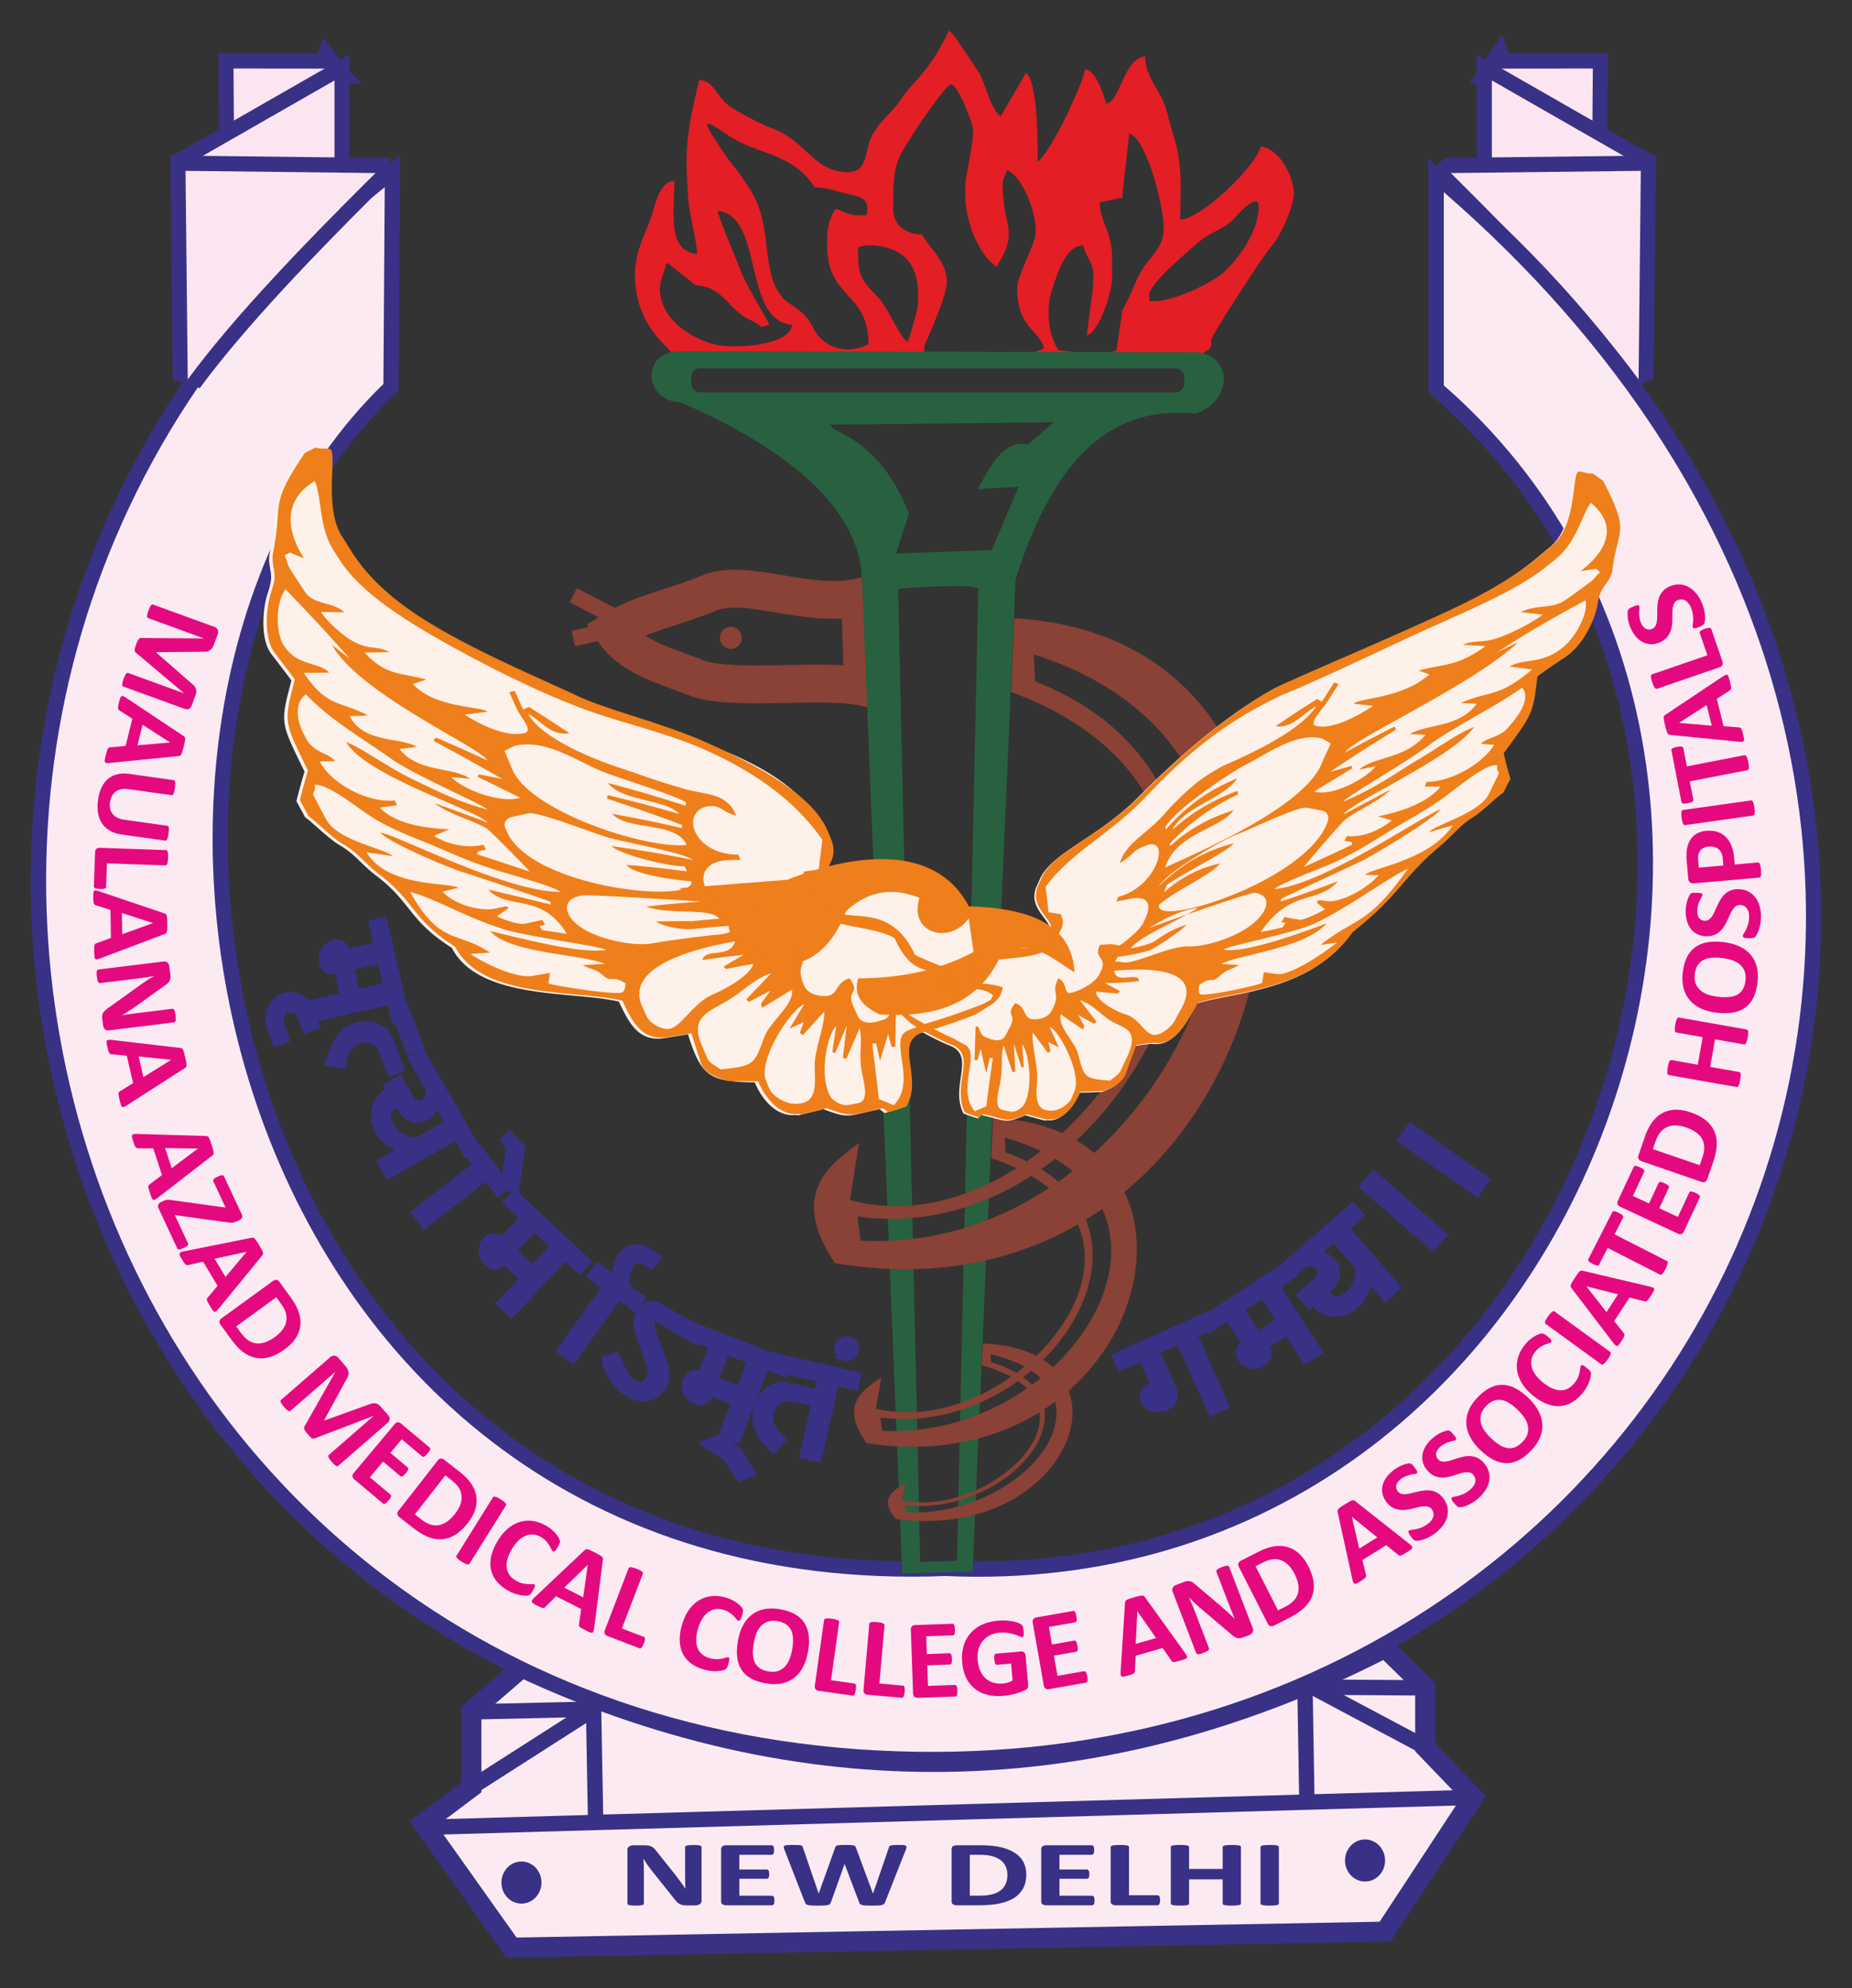 <svg xmlns="http://www.w3.org/2000/svg" width="300" height="322"><rect width="100%" height="100%" fill="#333333" stroke="none"/><path fill="#fceaf3" fill-rule="evenodd" d="m84.536 270.063-8.175 7.062v12.333l-7.791 5.843 14.281 20.125 141.516-2.596 14.281-21.748-7.789-8.114v-9.738l-6.492-6.351c-44.397 22.839-92.394 25.203-139.836 3.185"/><path fill="none" stroke="#393185" stroke-miterlimit="2.613" stroke-width="3.236" d="m84.536 270.063-8.175 7.062v12.334l-7.791 5.842 14.281 20.125 141.516-2.596 14.281-21.75-7.79-8.113v-9.739l-6.49-6.35c-44.4 22.839-92.396 25.202-139.837 3.184z"/><path fill="none" stroke="#393185" stroke-miterlimit="2.613" stroke-width="4.865" d="m242.586 11.069 1.638 4.998 13.692 7.15.088-12.16-15.42.015z"/><path fill="#fbe5f0" fill-rule="evenodd" d="m242.599 11.109 1.639 4.997 13.691 7.15.089-12.16-15.419.015z"/><path fill="none" stroke="#393185" stroke-miterlimit="2.613" stroke-width="4.865" d="m264.332 25.989-22.685-12.992v12.634l14.68 9.062z"/><path fill="#fbe5f0" fill-rule="evenodd" d="m264.345 26.015-22.686-12.99v12.633l14.682 9.062z"/><path fill="none" stroke="#393185" stroke-miterlimit="2.613" stroke-width="4.865" d="m235.012 28.002 3.51-.041 27.268-.319-.361 33.78c-7.576-10.32-19.641-22.694-28.485-31.501-.663-.66-1.309-1.3-1.933-1.918z"/><path fill="#fbe5f0" fill-rule="evenodd" d="m235.012 28.029 3.51-.041 27.268-.32-.362 33.78c-7.575-10.32-19.64-22.693-28.484-31.501-.663-.66-1.31-1.3-1.933-1.918"/><path fill="none" stroke="#393185" stroke-miterlimit="2.613" stroke-width="4.957" d="M62.31 30.309C-41.7 113.345 9.962 284.515 152.012 283.716c128.355-.73 196.942-152.743 81.852-252.594v31.295c70.64 61.602 24.65 197.515-80.718 192.822C35.381 259.775 5.643 117.016 62.094 62.19z"/><path fill="#fceaf3" fill-rule="evenodd" d="M62.323 30.309c-104.01 83.036-52.348 254.206 89.7 253.407 128.356-.73 196.943-152.743 81.855-252.594v31.294c70.64 61.602 24.65 197.528-80.718 192.822C35.393 259.773 5.657 117.014 62.106 62.189z"/><path fill="none" stroke="#393185" stroke-miterlimit="2.613" stroke-width="4.865" d="m53.23 11.069-1.638 4.998-13.69 7.15-.09-12.16 15.42.015z"/><path fill="#fbe5f0" fill-rule="evenodd" d="m53.244 11.109-1.638 4.997-13.69 7.15-.09-12.16 15.417.015z"/><path fill="none" stroke="#393185" stroke-miterlimit="2.613" stroke-width="4.865" d="m31.497 25.989 22.687-12.992v12.634L39.5 34.693z"/><path fill="#fbe5f0" fill-rule="evenodd" d="m31.497 26.015 22.687-12.99v12.633L39.5 34.72z"/><path fill="none" stroke="#393185" stroke-miterlimit="2.613" stroke-width="4.865" d="m60.817 28.002-30.778-.36.363 33.78c7.574-10.32 19.64-22.694 28.482-31.501.664-.66 1.308-1.3 1.933-1.918z"/><path fill="#fbe5f0" fill-rule="evenodd" d="m60.83 28.029-3.51-.041-27.269-.32.363 33.78c7.575-10.32 19.64-22.693 28.482-31.501l1.933-1.918"/><path fill="none" stroke="#8a4136" stroke-miterlimit="2.613" stroke-width="6.141" d="M139.321 96.72c-8.664 1.901-18.467-3.205-24.534-.651-5.383 2.275-10.946 3.233-15.435 6.03 2.978 4.564 9.044 5.868 13.81 7.824 5.875 1.964 20.42-.075 26.646 1.303z"/><path fill="#e31e24" fill-rule="evenodd" d="M113.242 12.962c-1.07 4.767-2.115 8.63-2.02 13.919.02 1.317.175 5.463.474 7.159.33 1.89 1.211 5.429 1.211 7.086-5.057-.438-3.586-7.46-3.68-11.822-2.656.06-3.17 4.595-4.006 6.614-.952 2.301-2.322 5.183-2.365 8.327-.127 9.262 6.707 12.656 6.707 13.917l.17.964 84.677-.046c0-2.892 1.794-1.841 1.794-3.349v-.697c0-.692 8.688-14.069 9.79-15.205 1.204-1.245 3.732-6.368 3.583-8.77-.182-2.931-2.537-7.074-5.345-7.316-.831 3.234-9.652 11.743-13.046 11.822 0-5.397.487-8.78-1.216-14.036-.812-2.506-.87-4.016-2.067-6.196-1.006-1.83-2.347-3.545-2.404-6.193-3.542.306-4.042 7.45-6.355 7.649-.358-1.598-1.678-5.418-3.346-5.564-.698 3.117-5.687 13.554-7.694 14.952 0-3.551-.062-13.03-1.9-14.387l-4.122 7.085c-1.731-1.32-2.607-5.944-3.638-7.346-1.012-1.374-3.863-6.09-4.724-6.561-1.393 2.733-1.79 3.553-3.586 6.007-1.577 2.156-3.122 3.34-4.444 5.465-.89 1.425-3.21 3.198-4.419 5.49-1.316 2.498-.583 5.951-3.935 5.945-5.531-.01-6.695-5.033-12.22-7.085-1.89-.702-4.958-2.323-6.522-3.306-2.63-1.654-2.786-4.461-5.351-4.52zM124.615 52.6l-1.337.348c-1.756-1.587-2.262-.728-4.93-3.568-1.49-1.583-2.893-3.038-5.671-3.18l-4.571-3.628-.217.291c-.26 1.165-1.002 2.708-1.002 3.827 0 4.945 4.864 7.976 8.684 9.053 3.024.853 12.45.296 12.725-3.143-4.112-.356-5.198-4.957-6.156-8.9-.936-3.853-1.834-9.178-5.887-9.529.398 1.778 2.923 7.538 3.727 9.688.92 2.455 4.454 8.034 4.635 8.74zm16.059 3.13c0-8.62-6.691-7.218-6.691-15.996v-1.39c0-1.661.679-3.497 1.338-4.52 1.186.288 2.34 1.044 3.344 1.044h1.673c.563-2.508-.538-2.95-2.75-3.4-2.159-.44-3.351-1.12-5.612-1.12-3.71-5.758-9.309-5.159-14.186-8.553-5.163-3.59-3.076-1.013-1.07 2.155 1.624 2.56 2.966 3.783 4.834 6.8 3.944 6.37 1.368 13.17 5.408 17.672.628.703 2.033 1.257 3.26 2.526 1.553 1.608 1.259 2.178 2.351 3.466 1.856 2.187 5.196 2.912 8.1 1.316zM139 40.083c0 4.697.351 5.09 3.262 8.082 1.547 1.589 3.508 6.524 4.767 7.216.328-.71 1.673-5.285 1.673-6.258v-1.739c0-5.14-3.106-7.65-8.028-7.65-.527 0-1.269.184-1.674.349zm5.687-8.345v2.086c0 2.782 2.184 4.114 4.684 4.172 1.226 2.407 4.543 4.571 3.902 8.55-.425 2.638-3.568 9.436-3.568 9.53v.697c0 1.582 7.153.796 9.442.417 2.692-.445 7.026.85 9.961-.765-.667-2.975-4.35-3.287-4.35-9.736 0-2.145 3.011-7.191 3.011-9.041V37.3c0-3.568-2.541-9.142-4.683-9.735-.272 1.213-.668 1.17-.668 2.434 0 6.89 2.801 7.304-1.005 13.213-3.261-2.273-5.711-8.71-4.946-14.183.225-1.61 1.462-7.126 1.08-8.555-.406-1.516-2.467-6.817-3.492-6.817-.756 0-5.312 6.66-5.952 7.723-2.123 3.52-3.416 4.512-3.416 10.357zm37.187-.729-.072.984-3.663.788c0 3.133 2.009 4.61 2.009 9.04v3.128c0 2.488-2.148 8.87-4.104 9.376l.98-7.636.113-2.086c0-1.996-1.268-3.061-1.673-4.869-3.05.071-4.352 5.227-4.973 6.984-1.155 3.262-.694 7.49.963 10.005l3.674.396h4.016c.902 0 .921-.165 1.693-.342l.982-6.611c1.305-2.027 1.99-4.65 3.287-6.667 1.284-1.996 3.404-3.405 3.404-6.545 0-3.66-2.828-14.599-5.585-15.328zm4.294 16.724v1.042h1.004c2.751 0 8.85-2.73 10.958-4.603 2.277-2.026 5.767-6.534 5.767-10.696 0-2.744-3.779 1.722-4.255 2.184-1.519 1.468-3.55 1.962-5.175 3.313-1.524 1.265-8.3 6.93-8.3 8.76"/><path fill="#28613f" fill-rule="evenodd" d="m109.429 56.868 84.727.188c5.754.964 5.298 7.943-.485 9.928-12.965-1.319-22.598 6.08-29.17 26.85l-6.951 160.703-11.405.244-6.535-161.436c-.52-9.414-8.98-19.375-29.486-28.242-5.412.006-6.486-7.502-.695-8.24zm49.05 38.54-3.457 157.37-5.961.238-3.583-157.57c-.004-.222 13.022-1.055 13.002-.046zm-45.126-35.755h77.089c.76 0 1.38.622 1.38 1.38v1.135c0 .759-.62 1.38-1.38 1.38h-77.09c-.758 0-1.38-.621-1.38-1.38v-1.135c0-.758.622-1.38 1.38-1.38zm21.013 9.117 36.325-.38-4.162 3.606c-3.847-.76-5.802 2.909-8.135 7.213l6.62-.38-4.35 10.248-15.514.57 2.081-6.453c-2.27-5.885-5.801-10.82-12.108-13.665"/><path fill="#e5097f" d="M19.978 111.186a.278.278 0 0 1-.134-.102c-.036-.052-.052-.122-.046-.22 0-.094.02-.216.052-.36.036-.149.091-.332.17-.548.077-.21.15-.385.218-.52a1.72 1.72 0 0 1 .191-.307.375.375 0 0 1 .177-.138.248.248 0 0 1 .17.004l9.021 3.284.005-.016-7.81-6.582a.458.458 0 0 1-.143-.181.766.766 0 0 1-.036-.258c.004-.1.03-.224.073-.369.04-.14.097-.315.17-.512.072-.202.142-.367.208-.503s.13-.246.193-.325a.745.745 0 0 1 .198-.174.344.344 0 0 1 .198-.046l10.172.093.004-.015-9.02-3.283a.268.268 0 0 1-.133-.106c-.036-.046-.052-.122-.046-.22.001-.1.02-.218.052-.363.03-.145.089-.325.169-.544.076-.21.15-.385.217-.517.07-.135.134-.24.193-.313.06-.078.118-.122.176-.136a.274.274 0 0 1 .17.005l9.877 3.594c.293.106.486.266.583.482.096.215.096.453 0 .717l-.551 1.515a3.36 3.36 0 0 1-.317.67c-.116.18-.246.322-.397.424a1.31 1.31 0 0 1-.523.212 3.04 3.04 0 0 1-.692.025l-7.502.06-.015.035 5.66 4.948c.211.166.382.324.516.475.13.15.227.303.285.462.061.158.078.327.064.506-.015.181-.065.38-.144.596l-.567 1.557c-.058.16-.127.29-.207.39a.74.74 0 0 1-.28.215.815.815 0 0 1-.343.065 1.227 1.227 0 0 1-.403-.082l-9.879-3.594zm-2.174 12.377c-.23.02-.409.02-.538.01-.128-.015-.216-.06-.26-.143-.046-.082-.054-.21-.025-.383.025-.175.076-.41.15-.707.077-.308.144-.548.196-.72.052-.167.102-.297.15-.38.05-.084.101-.14.16-.164a.586.586 0 0 1 .208-.046l2.495-.218 1.102-4.418-2.053-1.302a.796.796 0 0 1-.183-.148.403.403 0 0 1-.085-.222 1.51 1.51 0 0 1 .025-.389 8.01 8.01 0 0 1 .14-.638 6.46 6.46 0 0 1 .19-.647c.058-.154.128-.251.211-.294.082-.046.185-.04.304.006.119.05.273.136.46.26l9.25 6.156a.976.976 0 0 1 .212.19.472.472 0 0 1 .084.268c.003.113-.01.264-.051.455a15.84 15.84 0 0 1-.17.749c-.09.355-.167.64-.229.852a2.782 2.782 0 0 1-.183.477.49.49 0 0 1-.211.22.82.82 0 0 1-.3.065l-11.05 1.107zm9.74-3.309.002-.01-4.45-2.875-.83 3.333 5.277-.45zm-7.801 14.905c-.715-.1-1.34-.297-1.876-.596a3.812 3.812 0 0 1-1.304-1.155c-.332-.475-.554-1.036-.674-1.686-.117-.646-.117-1.373-.004-2.174.106-.756.29-1.42.56-1.994a4.038 4.038 0 0 1 1.049-1.406c.429-.358.94-.609 1.53-.751.584-.143 1.253-.162 1.999-.056l7.104.999a.26.26 0 0 1 .152.078c.046.041.076.115.089.216.02.1.025.231.025.385a6.21 6.21 0 0 1-.166 1.178 2.02 2.02 0 0 1-.127.363.421.421 0 0 1-.144.183.25.25 0 0 1-.17.036l-6.898-.97c-.463-.065-.87-.065-1.229.005a2.25 2.25 0 0 0-.917.389 2.08 2.08 0 0 0-.61.716 3.041 3.041 0 0 0-.314 1.003c-.052.383-.04.733.03 1.054.073.32.204.6.395.838.19.244.438.445.742.603.308.16.666.268 1.074.325l7.033.99a.24.24 0 0 1 .153.078c.046.04.075.114.09.21.02.099.025.226.02.386-.004.161-.026.36-.056.593a4.78 4.78 0 0 1-.108.577 2.015 2.015 0 0 1-.127.355c-.04.088-.09.15-.143.177a.279.279 0 0 1-.168.036l-7.008-.986zm-3.548 8.805a3.626 3.626 0 0 1-.46-.036 1.346 1.346 0 0 1-.305-.08.376.376 0 0 1-.172-.125.26.26 0 0 1-.052-.166l.195-5.55a.768.768 0 0 1 .194-.514c.125-.138.32-.201.586-.191l10.708.374c.06.001.113.026.16.065a.45.45 0 0 1 .11.206 2 2 0 0 1 .062.383c.01.16.015.359.005.595a5.375 5.375 0 0 1-.046.597c-.025.157-.053.28-.087.371a.379.379 0 0 1-.126.198.235.235 0 0 1-.164.058l-9.484-.331-.133 3.809a.3.3 0 0 1-.056.16.394.394 0 0 1-.168.114 1.2 1.2 0 0 1-.305.058 4.23 4.23 0 0 1-.462.005zm.036 11.252c-.218.077-.39.127-.518.15-.128.015-.224-.003-.29-.072-.065-.066-.105-.187-.122-.363a7.83 7.83 0 0 1-.036-.722c-.004-.316-.004-.566.002-.745a1.88 1.88 0 0 1 .046-.407.376.376 0 0 1 .11-.199.71.71 0 0 1 .192-.097l2.354-.857-.079-4.551-2.32-.727a.816.816 0 0 1-.216-.096.397.397 0 0 1-.14-.193c-.03-.09-.06-.22-.075-.382a9.307 9.307 0 0 1-.03-.653c-.004-.287 0-.51.015-.675.015-.162.058-.275.128-.338.067-.064.167-.088.296-.072a3.4 3.4 0 0 1 .512.132l10.527 3.555a.944.944 0 0 1 .256.126.504.504 0 0 1 .15.238c.03.109.056.258.069.453a21.274 21.274 0 0 1 .03 1.648 2.63 2.63 0 0 1-.053.51.456.456 0 0 1-.149.265.808.808 0 0 1-.27.143l-10.387 3.929zm8.55-5.718v-.01l-5.042-1.625.06 3.435 4.983-1.8zm-7.121 17.375a1.032 1.032 0 0 1-.382-.026.778.778 0 0 1-.49-.445 1.256 1.256 0 0 1-.092-.344l-.128-1.041a2.148 2.148 0 0 1-.005-.57c.02-.162.081-.318.174-.466.096-.146.231-.294.408-.442.173-.147.404-.317.688-.507l5.103-3.667c.308-.212.635-.432.988-.66.356-.223.704-.43 1.04-.616v-.021c-.43.078-.86.15-1.29.216-.431.062-.875.123-1.332.18l-6.128.752a.276.276 0 0 1-.167-.031.364.364 0 0 1-.145-.16 1.411 1.411 0 0 1-.12-.33 4.663 4.663 0 0 1-.095-.545 3.742 3.742 0 0 1-.036-.544c.001-.144.01-.258.036-.345a.362.362 0 0 1 .103-.181.291.291 0 0 1 .154-.068l10.525-1.291c.282-.036.506.026.668.179.165.15.26.35.29.6l.162 1.312c.03.235.036.434.01.601-.02.167-.066.317-.14.456a1.493 1.493 0 0 1-.333.405c-.143.13-.327.268-.546.414l-3.994 2.872-.717.496c-.233.164-.468.325-.703.48a73.584 73.584 0 0 1-1.373.883l.001.01a60.615 60.615 0 0 1 2.626-.375l5.491-.675a.313.313 0 0 1 .171.03.489.489 0 0 1 .15.173c.046.083.087.192.116.334a6.12 6.12 0 0 1 .134 1.078c.004.145-.01.26-.036.34a.36.36 0 0 1-.107.178.299.299 0 0 1-.157.067l-10.523 1.293zm2.89 12.14c-.195.12-.355.208-.474.254-.122.046-.22.046-.297-.01-.079-.053-.143-.162-.196-.33a13.739 13.739 0 0 1-.34-1.428 1.968 1.968 0 0 1-.04-.407.36.36 0 0 1 .066-.22.693.693 0 0 1 .167-.133l2.125-1.328-1.025-4.435-2.419-.23a.78.78 0 0 1-.232-.046.409.409 0 0 1-.177-.159 1.552 1.552 0 0 1-.153-.359 8.216 8.216 0 0 1-.165-.631c-.065-.28-.106-.5-.125-.663-.02-.163 0-.281.055-.357.053-.077.144-.122.273-.132.13-.01.306-.001.528.02l11.039 1.29a.977.977 0 0 1 .274.07.49.49 0 0 1 .196.2c.055.1.11.242.163.43a21.017 21.017 0 0 1 .372 1.606c.041.215.055.385.052.51-.004.126-.03.225-.088.29a.807.807 0 0 1-.237.195l-9.343 6.003zm7.176-7.368-.003-.01-5.268-.542.772 3.35zm-2.184 22.341a3.294 3.294 0 0 1-.45.294c-.117.056-.214.064-.297.016-.083-.046-.155-.149-.225-.311a8.46 8.46 0 0 1-.245-.68c-.1-.3-.17-.539-.217-.713a1.966 1.966 0 0 1-.075-.402c-.001-.097.01-.171.051-.223a.64.64 0 0 1 .154-.148l2.001-1.508-1.407-4.33-2.43-.015a.8.8 0 0 1-.236-.026.43.43 0 0 1-.19-.143 1.616 1.616 0 0 1-.183-.344 8.87 8.87 0 0 1-.22-.614 6.502 6.502 0 0 1-.182-.65c-.03-.162-.025-.282.026-.362.046-.081.132-.133.26-.155.127-.02.304-.025.528-.025l11.108.32a.862.862 0 0 1 .28.047.51.51 0 0 1 .213.184c.062.093.13.23.199.412a19.92 19.92 0 0 1 .51 1.569c.059.209.09.377.098.502a.487.487 0 0 1-.064.298.846.846 0 0 1-.218.214l-8.786 6.794zm6.506-7.966-.002-.01-5.297-.08 1.062 3.268zm-2.316 16.1a3.295 3.295 0 0 1-.414.17 1.218 1.218 0 0 1-.298.062.33.33 0 0 1-.193-.041.264.264 0 0 1-.107-.12l-3.021-6.477c-.106-.227-.125-.43-.056-.612.072-.18.228-.328.47-.441l.365-.17c.11-.051.213-.089.314-.117a1.785 1.785 0 0 1 .683-.051c.14.01.309.03.51.055l8.563 1.195-1.972-4.228a.383.383 0 0 1-.036-.194.332.332 0 0 1 .089-.186.885.885 0 0 1 .234-.19 3.51 3.51 0 0 1 .382-.208c.167-.078.31-.133.428-.17a.933.933 0 0 1 .307-.062.312.312 0 0 1 .199.052.372.372 0 0 1 .122.154l2.832 6.07c.107.232.13.43.064.595-.064.164-.2.294-.41.392l-.406.188c-.148.07-.277.124-.393.16a1.805 1.805 0 0 1-.733.067c-.136-.01-.3-.036-.495-.06l-8.44-1.167 2.141 4.592c.052.107.026.22-.082.338-.108.118-.323.253-.648.404zm5.664 9.855c-.15.175-.273.306-.373.389-.101.08-.196.11-.286.08-.09-.025-.184-.108-.288-.25a8.973 8.973 0 0 1-.394-.607 15.958 15.958 0 0 1-.37-.645 2.04 2.04 0 0 1-.164-.376.369.369 0 0 1-.002-.23.665.665 0 0 1 .118-.178l1.608-1.918-2.345-3.904-2.372.532a.772.772 0 0 1-.234.025.39.39 0 0 1-.217-.097 1.568 1.568 0 0 1-.257-.293 9.432 9.432 0 0 1-.351-.55 6.483 6.483 0 0 1-.324-.592c-.068-.15-.087-.267-.058-.357.026-.09.099-.16.218-.21.12-.047.292-.096.51-.142l10.895-2.186c.107-.02.2-.025.283-.015.08.01.164.055.25.13.082.077.178.195.287.357a21.641 21.641 0 0 1 .849 1.413c.104.192.173.349.209.47a.5.5 0 0 1 .004.303.788.788 0 0 1-.164.258l-7.032 8.596zm4.548-9.226-.006-.01-5.178 1.114 1.77 2.946 3.414-4.052zm6.177 15.773c-.874.634-1.71 1.06-2.502 1.276-.792.217-1.547.25-2.26.095-.71-.154-1.388-.477-2.028-.972-.643-.497-1.278-1.177-1.91-2.046l-1.7-2.34a.782.782 0 0 1-.164-.528c.011-.182.128-.352.345-.51l8.32-6.044c.217-.158.414-.214.591-.17.18.047.33.15.45.317l1.828 2.514c.635.875 1.073 1.69 1.316 2.444.243.75.323 1.48.234 2.18-.087.7-.34 1.37-.757 2.005-.417.634-1.005 1.227-1.763 1.779zm-1.563-2.016a5.762 5.762 0 0 0 1.144-1.078c.308-.39.518-.811.626-1.258a2.947 2.947 0 0 0-.003-1.41c-.112-.491-.39-1.044-.835-1.656l-.732-1.007-6.492 4.717.753 1.038c.398.545.803.954 1.209 1.227.412.276.846.434 1.306.483.458.052.94-.015 1.444-.191.503-.177 1.03-.463 1.58-.865zm10.24 20.879a.259.259 0 0 1-.155.068.363.363 0 0 1-.214-.066 1.836 1.836 0 0 1-.291-.221 4.8 4.8 0 0 1-.397-.414 4.679 4.679 0 0 1-.346-.441 1.692 1.692 0 0 1-.177-.318c-.036-.087-.046-.158-.036-.22a.248.248 0 0 1 .087-.147l7.244-6.298-.01-.015-9.544 3.64a.442.442 0 0 1-.228.035.735.735 0 0 1-.243-.094 1.544 1.544 0 0 1-.287-.24 8.104 8.104 0 0 1-.705-.825 1.694 1.694 0 0 1-.189-.328.735.735 0 0 1-.056-.255c0-.071.02-.14.055-.196l5.012-8.851-.01-.016-7.245 6.3a.292.292 0 0 1-.158.063c-.06.01-.13-.01-.216-.066a2.016 2.016 0 0 1-.29-.221 4.55 4.55 0 0 1-.395-.412 4.628 4.628 0 0 1-.346-.44 1.802 1.802 0 0 1-.18-.322c-.041-.088-.052-.161-.036-.219a.271.271 0 0 1 .088-.147l7.933-6.895c.235-.205.467-.296.704-.275.235.02.444.134.628.346l1.057 1.216c.188.218.333.418.432.604.101.186.164.37.18.551.02.183-.004.369-.07.56-.066.19-.17.393-.312.619l-3.584 6.589.026.03 7.07-2.549c.249-.106.47-.178.666-.222.194-.04.375-.052.542-.026.169.026.325.09.475.19.15.102.3.241.45.415l1.088 1.25c.11.13.19.254.24.372.045.12.066.236.051.35a.747.747 0 0 1-.107.33 1.213 1.213 0 0 1-.268.313l-7.933 6.896zm8.135 5.626a3.43 3.43 0 0 1-.3.324c-.09.081-.17.14-.242.177a.355.355 0 0 1-.191.046.253.253 0 0 1-.151-.061l-4.662-3.912a.78.78 0 0 1-.286-.47c-.03-.182.036-.375.21-.58l6.61-7.878c.173-.205.35-.308.534-.308.184 0 .354.065.513.2l4.635 3.888c.041.036.07.08.084.132a.328.328 0 0 1-.015.194 1.26 1.26 0 0 1-.134.269 3.415 3.415 0 0 1-.271.362 3.347 3.347 0 0 1-.298.316 1.105 1.105 0 0 1-.238.174.329.329 0 0 1-.188.046.232.232 0 0 1-.146-.057l-3.313-2.78-1.852 2.206 2.804 2.353c.04.036.07.084.088.14a.52.52 0 0 1-.01.193c-.021.075-.066.16-.13.262-.064.1-.15.215-.262.346a3.06 3.06 0 0 1-.299.32.961.961 0 0 1-.231.169.377.377 0 0 1-.183.04.254.254 0 0 1-.151-.064l-2.805-2.353-2.138 2.548 3.344 2.805a.27.27 0 0 1 .083.14.367.367 0 0 1-.011.197c-.02.075-.068.163-.13.265-.065.1-.156.22-.268.352zm12.843 3.644c-.666.852-1.352 1.492-2.055 1.917-.702.426-1.416.666-2.145.714-.725.05-1.465-.076-2.218-.375-.753-.3-1.553-.78-2.399-1.44l-2.28-1.783a.788.788 0 0 1-.302-.46c-.036-.18.025-.374.191-.586l6.33-8.102c.165-.212.34-.321.523-.328a.791.791 0 0 1 .52.18l2.449 1.915c.852.665 1.498 1.328 1.939 1.985.44.656.718 1.333.827 2.03a4.673 4.673 0 0 1-.178 2.137c-.224.726-.625 1.457-1.202 2.196zm-2.058-1.506c.344-.441.61-.888.8-1.35.19-.461.274-.924.257-1.386a2.958 2.958 0 0 0-.39-1.351c-.243-.442-.664-.896-1.262-1.363l-.98-.765-4.94 6.324 1.01.788c.533.416 1.034.696 1.5.847a2.86 2.86 0 0 0 1.388.106c.455-.08.901-.276 1.336-.584.435-.307.86-.728 1.281-1.266zm2.332 8.104a.236.236 0 0 1-.14.104.402.402 0 0 1-.233-.005 1.86 1.86 0 0 1-.357-.134 5.186 5.186 0 0 1-.52-.294 5.15 5.15 0 0 1-.491-.338 2.01 2.01 0 0 1-.283-.264.432.432 0 0 1-.11-.208.228.228 0 0 1 .037-.17l5.905-9.45a.237.237 0 0 1 .137-.105.4.4 0 0 1 .24.01c.096.026.216.07.358.137.143.067.316.164.517.29.205.13.37.241.493.34.122.099.214.187.277.263a.38.38 0 0 1 .107.207c.011.06 0 .12-.03.17l-5.905 9.449zm10.253 4.372a2.753 2.753 0 0 1-.377.544.747.747 0 0 1-.164.132.994.994 0 0 1-.223.086c-.095.03-.254.036-.48.036a5.092 5.092 0 0 1-.783-.089 6.472 6.472 0 0 1-.97-.273 6.427 6.427 0 0 1-1.074-.503c-.72-.415-1.305-.898-1.76-1.45a4.445 4.445 0 0 1-.918-1.816c-.158-.665-.16-1.379-.004-2.147.156-.766.475-1.575.97-2.43.5-.868 1.064-1.57 1.69-2.107.629-.536 1.288-.91 1.98-1.12a4.807 4.807 0 0 1 2.14-.155c.734.107 1.458.368 2.18.783.293.17.558.356.8.56.246.204.46.41.645.62.187.207.342.417.467.622.126.205.206.366.238.478a.75.75 0 0 1 .01.483 2.117 2.117 0 0 1-.115.282c-.05.104-.119.23-.204.378-.09.157-.173.29-.247.393a1.145 1.145 0 0 1-.212.237.411.411 0 0 1-.183.093.222.222 0 0 1-.158-.026c-.081-.046-.157-.152-.228-.315a5.768 5.768 0 0 0-.306-.59 4.578 4.578 0 0 0-.525-.713 3.561 3.561 0 0 0-.902-.703 2.792 2.792 0 0 0-1.256-.395 2.708 2.708 0 0 0-1.246.228 3.77 3.77 0 0 0-1.167.814c-.375.37-.719.825-1.035 1.372-.346.601-.581 1.157-.708 1.67-.126.514-.152.98-.082 1.4.072.42.232.796.483 1.128.252.33.589.617 1.005.856.38.22.73.366 1.055.437.325.074.62.115.878.123.257.011.473.011.651-.004.176-.01.297.006.368.047.053.03.091.062.112.1.02.042.025.101.01.176a1.385 1.385 0 0 1-.106.29 5.497 5.497 0 0 1-.245.467zm9.946 6.048a3.51 3.51 0 0 1-.112.527c-.041.12-.107.195-.197.22-.09.026-.215.006-.38-.06a8.805 8.805 0 0 1-.653-.306 15.764 15.764 0 0 1-.66-.352 2.075 2.075 0 0 1-.336-.232.388.388 0 0 1-.125-.192.996.996 0 0 1 .005-.215l.35-2.48-4.058-2.066-1.73 1.707a.776.776 0 0 1-.186.145.422.422 0 0 1-.236.036 1.822 1.822 0 0 1-.373-.113 9.602 9.602 0 0 1-.59-.28 6.463 6.463 0 0 1-.588-.33c-.137-.092-.216-.181-.238-.273-.026-.089 0-.189.074-.293a3.13 3.13 0 0 1 .357-.39l8.082-7.629a.895.895 0 0 1 .23-.164.452.452 0 0 1 .28-.02c.11.02.255.071.433.15a21.706 21.706 0 0 1 1.47.749c.189.107.33.204.425.286a.488.488 0 0 1 .164.256.834.834 0 0 1-.001.304l-1.407 11.019zm-1.034-10.234-.01-.004-3.802 3.688 3.062 1.56.748-5.244zm9.078 12.7c-.065.17-.126.311-.187.423a1.28 1.28 0 0 1-.174.261.381.381 0 0 1-.176.124.245.245 0 0 1-.17-.006l-5.186-1.99a.774.774 0 0 1-.423-.353c-.088-.16-.086-.366.01-.615l3.84-10.002c.02-.055.06-.1.115-.13a.394.394 0 0 1 .231-.035c.098.004.226.025.383.067.155.04.342.101.565.186.226.088.407.167.546.24.141.074.249.142.324.203.08.063.128.124.145.185.02.057.02.117.002.174l-3.4 8.859 3.558 1.365a.27.27 0 0 1 .133.106.45.45 0 0 1 .052.196c.001.084-.01.186-.04.308a4.07 4.07 0 0 1-.144.438m13.692 3.32a2.746 2.746 0 0 1-.235.62.705.705 0 0 1-.324.304c-.084.05-.237.098-.456.15-.22.052-.48.088-.78.103a6.523 6.523 0 0 1-2.172-.255c-.799-.229-1.484-.557-2.057-.98a4.42 4.42 0 0 1-1.33-1.542c-.315-.606-.49-1.297-.525-2.082-.035-.78.079-1.644.35-2.591.278-.964.655-1.782 1.132-2.454.48-.67 1.029-1.195 1.651-1.566a4.801 4.801 0 0 1 2.038-.669 6.125 6.125 0 0 1 2.304.234c.326.094.628.21.914.35.288.138.544.285.775.445.23.157.433.322.604.49.171.169.287.307.347.407a.904.904 0 0 1 .108.245c.015.062.02.135.015.22-.004.09-.02.19-.04.304-.02.112-.06.25-.106.415a6.651 6.651 0 0 1-.144.442c-.046.12-.098.21-.15.28a.398.398 0 0 1-.155.134.246.246 0 0 1-.16.015c-.09-.025-.189-.109-.297-.251-.11-.14-.254-.31-.44-.498a4.45 4.45 0 0 0-.682-.564c-.276-.19-.624-.344-1.044-.465a2.807 2.807 0 0 0-1.315-.08c-.42.08-.801.256-1.155.525a3.745 3.745 0 0 0-.935 1.07 6.51 6.51 0 0 0-.67 1.582c-.192.668-.286 1.265-.285 1.794.002.528.089.986.26 1.378.171.389.416.715.742.977.324.258.72.455 1.183.588.42.121.796.176 1.127.169.335-.01.63-.04.882-.094.251-.054.463-.106.631-.161.169-.053.29-.067.369-.047a.25.25 0 0 1 .132.075c.03.036.046.091.052.167.004.078-.01.178-.03.309a7.613 7.613 0 0 1-.126.51zm12.893-1.975c-.17.961-.443 1.8-.822 2.517-.38.717-.86 1.299-1.441 1.743-.58.44-1.25.74-2.014.893-.768.151-1.62.143-2.563-.025-.928-.164-1.717-.422-2.366-.78a4.268 4.268 0 0 1-1.54-1.387c-.376-.568-.614-1.246-.713-2.034-.097-.788-.057-1.695.122-2.718.167-.941.438-1.766.82-2.47.378-.709.855-1.282 1.434-1.723a4.839 4.839 0 0 1 2.018-.896c.764-.156 1.623-.146 2.567.02.907.162 1.683.417 2.335.773.648.354 1.165.815 1.54 1.381.382.569.623 1.24.729 2.024.11.781.073 1.672-.106 2.68zm-2.565-.324a8.871 8.871 0 0 0 .145-1.693 3.568 3.568 0 0 0-.277-1.373 2.39 2.39 0 0 0-.8-.991c-.358-.264-.832-.45-1.425-.555-.594-.104-1.114-.082-1.552.064a2.794 2.794 0 0 0-1.122.707 3.71 3.71 0 0 0-.749 1.185 7.752 7.752 0 0 0-.423 1.525 8.999 8.999 0 0 0-.153 1.735c.006.523.1.985.269 1.384.17.4.435.731.797.987.36.261.837.442 1.435.548.594.105 1.112.081 1.55-.062.438-.144.815-.38 1.124-.708.31-.328.561-.73.749-1.206.19-.475.333-.993.432-1.547zm10.304 6.5a3.797 3.797 0 0 1-.086.453 1.51 1.51 0 0 1-.111.297.366.366 0 0 1-.144.159.236.236 0 0 1-.168.03l-5.5-.773a.763.763 0 0 1-.492-.248c-.122-.136-.165-.337-.127-.602l1.491-10.609a.222.222 0 0 1 .083-.15.388.388 0 0 1 .215-.09c.097-.016.226-.026.387-.021.16.004.359.025.594.056.24.03.435.07.586.11.154.041.274.081.361.126.092.041.153.09.183.146a.22.22 0 0 1 .04.168l-1.32 9.398 3.774.531c.06.006.115.036.154.072.041.04.074.1.096.18.02.08.026.182.026.308a3.658 3.658 0 0 1-.041.459zm7.917.326c-.016.18-.036.334-.064.458a1.347 1.347 0 0 1-.096.3.383.383 0 0 1-.135.166.235.235 0 0 1-.167.04l-5.533-.483a.788.788 0 0 1-.503-.223c-.13-.13-.183-.328-.16-.595l.935-10.673a.238.238 0 0 1 .074-.155.406.406 0 0 1 .21-.1c.096-.026.225-.036.386-.04.162-.005.36.003.595.025.243.02.438.046.594.08.154.03.275.068.365.106a.368.368 0 0 1 .19.136.256.256 0 0 1 .052.167l-.828 9.453 3.798.333c.059.005.116.03.158.064.046.04.078.097.104.175a1.2 1.2 0 0 1 .041.306c.005.125-.001.278-.015.46zm8.54-.186a4.21 4.21 0 0 1-.006.443.992.992 0 0 1-.061.291.384.384 0 0 1-.112.163.259.259 0 0 1-.152.055l-6.085.212a.77.77 0 0 1-.526-.159c-.144-.113-.222-.303-.232-.57l-.357-10.277c-.01-.269.053-.464.19-.587a.78.78 0 0 1 .515-.195l6.045-.21a.257.257 0 0 1 .152.04c.046.026.083.078.118.155.036.074.06.172.08.29.02.118.036.266.041.45.005.169.001.314-.01.433a1.07 1.07 0 0 1-.06.289.362.362 0 0 1-.107.162.226.226 0 0 1-.148.055l-4.323.151.1 2.88 3.658-.129a.275.275 0 0 1 .158.046c.046.03.087.085.122.151.036.071.06.164.08.282.02.117.03.26.036.43.005.178.004.324-.006.44a.986.986 0 0 1-.059.279.335.335 0 0 1-.112.153.25.25 0 0 1-.155.053l-3.658.128.116 3.324 4.362-.152a.269.269 0 0 1 .155.046c.051.03.09.081.123.153a1 1 0 0 1 .08.285c.02.118.031.266.041.44zm10.741-9.65c.016.172.02.324.016.453a1.4 1.4 0 0 1-.041.31.368.368 0 0 1-.087.17.226.226 0 0 1-.14.056c-.084.005-.219-.036-.406-.128a5.725 5.725 0 0 0-.751-.293 7.916 7.916 0 0 0-1.097-.26 5.64 5.64 0 0 0-1.459-.035 4.043 4.043 0 0 0-1.559.436c-.458.237-.838.55-1.142.94a3.695 3.695 0 0 0-.66 1.366 4.922 4.922 0 0 0-.123 1.7c.058.67.203 1.254.43 1.749.229.496.52.904.882 1.22.363.315.779.54 1.26.677a4.3 4.3 0 0 0 1.554.13c.275-.026.542-.08.805-.162.262-.085.502-.196.725-.339l-.24-2.723-2.286.199c-.112.01-.206-.051-.279-.181-.075-.131-.124-.362-.154-.687-.015-.17-.02-.313-.015-.43a.993.993 0 0 1 .046-.28.375.375 0 0 1 .097-.166.241.241 0 0 1 .145-.063l4.077-.356a.645.645 0 0 1 .272.025c.08.026.154.07.218.13a.746.746 0 0 1 .158.231c.036.09.061.198.072.32l.41 4.676a1.13 1.13 0 0 1-.054.482c-.055.142-.18.262-.374.358-.196.099-.44.2-.729.314-.293.11-.596.207-.912.299a10.515 10.515 0 0 1-1.939.35c-.962.083-1.837.025-2.625-.176-.785-.203-1.463-.537-2.036-1.003a5.102 5.102 0 0 1-1.377-1.763c-.344-.712-.557-1.535-.639-2.468-.085-.96-.01-1.838.221-2.63a5.46 5.46 0 0 1 1.097-2.064 5.56 5.56 0 0 1 1.874-1.405c.753-.353 1.603-.567 2.552-.65a9.499 9.499 0 0 1 1.44-.026c.432.036.816.084 1.145.155.329.073.604.157.825.254.223.096.38.185.47.261a.758.758 0 0 1 .216.344c.046.148.087.376.113.681zm10.303 7.363c.03.176.05.32.055.439.004.12-.001.219-.02.299a.409.409 0 0 1-.09.175.276.276 0 0 1-.143.077l-5.995 1.056a.768.768 0 0 1-.544-.084c-.159-.092-.262-.268-.308-.534l-1.787-10.127c-.046-.263-.01-.466.108-.607a.79.79 0 0 1 .483-.265l5.957-1.05a.247.247 0 0 1 .156.02c.051.02.093.066.138.136.041.068.084.163.12.278.037.113.072.258.104.439.03.166.046.31.05.43.005.118 0 .217-.02.294a.394.394 0 0 1-.083.176.232.232 0 0 1-.139.075l-4.26.75.5 2.838 3.605-.635c.056-.01.112 0 .164.02a.382.382 0 0 1 .14.134c.04.066.082.153.118.267.036.114.067.253.098.423.03.174.05.319.054.435a1.08 1.08 0 0 1-.02.284.346.346 0 0 1-.089.167.268.268 0 0 1-.145.074l-3.606.636.578 3.274 4.298-.757a.25.25 0 0 1 .16.026.33.33 0 0 1 .145.134 1.3 1.3 0 0 1 .118.27c.036.115.069.26.1.432zm15.858-3.797c.13.188.225.344.278.461.052.118.056.216.004.296-.046.082-.152.151-.317.214a8.605 8.605 0 0 1-.687.223 14.27 14.27 0 0 1-.721.19c-.171.041-.309.06-.406.061-.096 0-.17-.015-.22-.055a.813.813 0 0 1-.143-.16l-1.438-2.052-4.375 1.256-.103 2.427a.711.711 0 0 1-.036.234.406.406 0 0 1-.151.185 1.643 1.643 0 0 1-.35.172 8.987 8.987 0 0 1-.622.197 6.35 6.35 0 0 1-.656.16c-.161.025-.28.015-.358-.036-.08-.051-.13-.138-.147-.265a3.499 3.499 0 0 1-.005-.53l.708-11.089a.996.996 0 0 1 .056-.279.482.482 0 0 1 .192-.206c.096-.06.233-.123.418-.186.181-.062.429-.139.734-.226.353-.102.637-.177.852-.228a2.81 2.81 0 0 1 .505-.081c.128 0 .226.026.295.075.07.046.139.121.207.225l6.485 9.017zm-7.736-6.781-.01.003-.266 5.29 3.304-.946-3.03-4.347zm18.672 2.728a.893.893 0 0 1 .065.377.9.9 0 0 1-.09.325.806.806 0 0 1-.223.259c-.096.07-.2.13-.31.172l-.979.376c-.205.078-.39.126-.553.142a1.107 1.107 0 0 1-.493-.057 2.026 2.026 0 0 1-.529-.287 8.007 8.007 0 0 1-.658-.545l-4.794-4.066c-.279-.245-.57-.51-.877-.798a19.65 19.65 0 0 1-.85-.86l-.02.005a42.56 42.56 0 0 1 1.018 2.448l2.213 5.763a.28.28 0 0 1 .01.17c-.01.058-.053.117-.118.178a1.451 1.451 0 0 1-.29.196 4.728 4.728 0 0 1-.508.224 4.378 4.378 0 0 1-.517.17c-.14.03-.255.05-.344.046a.345.345 0 0 1-.2-.056.27.27 0 0 1-.103-.135l-3.8-9.898c-.102-.266-.099-.497.01-.693a.952.952 0 0 1 .513-.426l1.236-.473c.22-.086.41-.14.578-.16.166-.02.325-.01.477.026.151.035.31.113.473.224.161.108.34.253.536.431l3.75 3.18c.222.194.44.387.655.574.218.187.43.376.635.566.208.192.411.38.608.565.198.184.393.37.582.555l.011-.004c-.171-.39-.34-.798-.516-1.227a74.386 74.386 0 0 1-.485-1.228l-1.982-5.167a.292.292 0 0 1-.01-.175.543.543 0 0 1 .13-.186c.068-.061.165-.13.295-.193.128-.066.3-.141.508-.221.2-.077.368-.132.507-.168.14-.041.252-.054.338-.052a.36.36 0 0 1 .198.06.313.313 0 0 1 .102.137l3.8 9.898zm8.999-10.037c.49.963.78 1.856.87 2.673.09.817.005 1.566-.259 2.245s-.69 1.297-1.279 1.851c-.59.557-1.362 1.08-2.32 1.567l-2.577 1.313a.773.773 0 0 1-.545.079c-.179-.041-.33-.18-.45-.42l-4.67-9.162c-.121-.24-.146-.442-.075-.612.072-.17.199-.3.385-.394l2.768-1.41c.963-.491 1.837-.798 2.62-.92.78-.123 1.512-.087 2.189.11.68.197 1.3.55 1.863 1.062.562.51 1.055 1.184 1.48 2.018zm-2.233 1.23a5.828 5.828 0 0 0-.888-1.298 3.274 3.274 0 0 0-1.145-.817 2.957 2.957 0 0 0-1.39-.217c-.504.036-1.094.223-1.77.567l-1.106.564 3.642 7.151 1.142-.582c.602-.308 1.07-.643 1.404-1.001.334-.364.56-.768.68-1.215.12-.444.132-.931.036-1.455-.096-.526-.296-1.09-.605-1.696zm18.608-4.836c.177.147.309.269.394.366.082.102.114.194.086.284-.02.091-.106.187-.245.293a8.27 8.27 0 0 1-.6.404 12.26 12.26 0 0 1-.64.381c-.155.086-.28.144-.374.171a.397.397 0 0 1-.228.011.746.746 0 0 1-.18-.115l-1.947-1.576-3.86 2.412.57 2.364a.963.963 0 0 1 .032.233.405.405 0 0 1-.093.22 1.56 1.56 0 0 1-.289.26c-.135.1-.315.22-.544.362a6.102 6.102 0 0 1-.586.335c-.148.07-.266.092-.356.064-.09-.026-.162-.097-.213-.215a3.044 3.044 0 0 1-.152-.508l-2.375-10.855a.93.93 0 0 1-.02-.283.49.49 0 0 1 .126-.251c.076-.084.192-.181.352-.293a21.334 21.334 0 0 1 1.398-.874c.19-.107.346-.18.464-.216a.483.483 0 0 1 .304-.01c.08.025.167.078.26.16l8.72 6.879zm-9.306-4.385-.005.004 1.202 5.159 2.916-1.82-4.11-3.343zm14.797-3c.375.494.607 1 .702 1.518.09.516.07 1.024-.068 1.516a4.246 4.246 0 0 1-.712 1.422 6.225 6.225 0 0 1-1.248 1.236 6.207 6.207 0 0 1-.994.622c-.323.164-.625.29-.9.38a4.23 4.23 0 0 1-.732.177 2.061 2.061 0 0 1-.482.02.623.623 0 0 1-.34-.166 2.93 2.93 0 0 1-.43-.483 6.242 6.242 0 0 1-.272-.388 1.481 1.481 0 0 1-.14-.285.356.356 0 0 1-.01-.204.275.275 0 0 1 .1-.137c.068-.053.199-.087.386-.104.186-.015.416-.05.69-.103.274-.053.577-.143.914-.272a4.377 4.377 0 0 0 1.051-.606 2.89 2.89 0 0 0 .583-.567c.146-.2.248-.4.302-.602.053-.2.063-.4.015-.604a1.43 1.43 0 0 0-.273-.581 1.067 1.067 0 0 0-.594-.415 2.14 2.14 0 0 0-.774-.056 6.37 6.37 0 0 0-.906.157c-.323.081-.66.16-1.004.24a8.46 8.46 0 0 1-1.056.17 3.838 3.838 0 0 1-1.057-.035 3.15 3.15 0 0 1-1.017-.38c-.335-.192-.645-.484-.943-.879-.34-.45-.553-.912-.64-1.384a3.011 3.011 0 0 1 .058-1.376c.119-.445.336-.873.649-1.284.31-.41.692-.782 1.136-1.117a5.65 5.65 0 0 1 .724-.468 5.68 5.68 0 0 1 .749-.345c.242-.094.468-.16.679-.204a1.6 1.6 0 0 1 .442-.052.658.658 0 0 1 .196.047c.04.02.09.056.144.101.057.047.119.109.189.189.065.083.149.187.243.315.105.139.193.26.257.363.067.103.113.191.144.27.03.074.04.14.03.192a.223.223 0 0 1-.097.143c-.055.04-.17.074-.34.097a6.09 6.09 0 0 0-.609.111 4.577 4.577 0 0 0-.77.237c-.28.106-.553.263-.83.47a2.231 2.231 0 0 0-.501.5 1.415 1.415 0 0 0-.242.511c-.041.172-.036.339.004.506.046.165.117.32.222.458.156.21.353.347.586.412.232.064.493.08.78.053a6.05 6.05 0 0 0 .92-.172c.329-.084.665-.164 1.014-.242.347-.078.7-.138 1.062-.182.36-.036.714-.025 1.063.031.35.06.693.184 1.022.373.33.19.637.473.921.851zm6.584-5.72c.408.468.674.955.804 1.466.127.508.142 1.015.04 1.516-.1.504-.305.99-.611 1.466a6.137 6.137 0 0 1-1.16 1.322 6.665 6.665 0 0 1-1.82 1.133c-.27.108-.507.186-.718.228a2.007 2.007 0 0 1-.477.054.63.63 0 0 1-.353-.144 2.948 2.948 0 0 1-.461-.453 6.1 6.1 0 0 1-.298-.367 1.465 1.465 0 0 1-.16-.274.367.367 0 0 1-.025-.202.248.248 0 0 1 .09-.145c.065-.057.193-.101.379-.13a5.847 5.847 0 0 0 1.574-.487 4.393 4.393 0 0 0 1.006-.677c.228-.197.407-.4.541-.605.132-.21.22-.418.26-.624.04-.203.035-.403-.026-.604a1.444 1.444 0 0 0-.313-.56 1.068 1.068 0 0 0-.62-.371c-.24-.046-.5-.051-.778-.001a6.277 6.277 0 0 0-.894.22 69.82 69.82 0 0 1-.983.307 9.054 9.054 0 0 1-1.042.246c-.354.061-.704.07-1.057.036a3.135 3.135 0 0 1-1.041-.306c-.348-.17-.678-.438-1.002-.811-.37-.425-.614-.874-.735-1.337a3 3 0 0 1-.036-1.377c.088-.452.274-.895.557-1.326.283-.43.635-.829 1.056-1.193a5.93 5.93 0 0 1 1.412-.916 4.56 4.56 0 0 1 .664-.249 1.54 1.54 0 0 1 .438-.081c.09.005.152.015.198.03a.963.963 0 0 1 .153.094c.058.04.125.1.198.175.072.077.163.176.268.296.114.132.209.247.281.344a1.6 1.6 0 0 1 .161.26.31.31 0 0 1 .04.19.23.23 0 0 1-.086.15c-.054.045-.164.084-.332.119a8.26 8.26 0 0 0-.6.153c-.232.066-.48.163-.751.292a3.3 3.3 0 0 0-.795.527 2.254 2.254 0 0 0-.466.531 1.42 1.42 0 0 0-.205.53c-.025.172-.015.338.036.501.056.162.14.312.254.444.17.198.377.32.614.369.235.046.497.046.78-.003.285-.046.586-.126.907-.235.32-.106.652-.208.994-.312.341-.101.69-.187 1.046-.254a3.826 3.826 0 0 1 1.066-.04 3.15 3.15 0 0 1 1.044.298c.344.169.669.43.978.786zm7.203-10.52c.704.677 1.245 1.375 1.628 2.09.381.715.596 1.438.638 2.168a4.854 4.854 0 0 1-.386 2.17c-.302.72-.784 1.423-1.45 2.11-.655.68-1.31 1.19-1.971 1.529a4.3 4.3 0 0 1-2.01.499c-.682-.006-1.377-.19-2.085-.547-.708-.36-1.437-.9-2.185-1.621-.687-.665-1.218-1.35-1.59-2.062-.375-.708-.584-1.425-.626-2.15a4.807 4.807 0 0 1 .386-2.174c.297-.721.787-1.428 1.453-2.117.638-.663 1.285-1.164 1.944-1.505a4.297 4.297 0 0 1 2.008-.507c.683.004 1.375.179 2.084.53.708.345 1.426.875 2.162 1.586zm-1.702 1.945a8.858 8.858 0 0 0-1.322-1.067 3.572 3.572 0 0 0-1.295-.538 2.403 2.403 0 0 0-1.266.109c-.422.15-.84.438-1.258.87-.418.436-.692.879-.814 1.324a2.781 2.781 0 0 0-.041 1.325c.092.436.281.863.564 1.283.288.419.627.82 1.026 1.204.463.447.915.813 1.354 1.097.436.287.87.469 1.297.552.427.082.85.047 1.264-.108.418-.154.834-.448 1.256-.885.42-.436.691-.875.816-1.32.125-.442.14-.887.04-1.329a3.72 3.72 0 0 0-.58-1.292 7.795 7.795 0 0 0-1.041-1.225m11.213-6.774c.117.096.216.179.291.253.077.074.14.145.188.205a.831.831 0 0 1 .104.182c.02.06.041.137.051.234.016.099-.002.257-.04.479-.042.222-.11.476-.211.759-.102.284-.24.588-.42.915a6.283 6.283 0 0 1-.666.984c-.522.645-1.09 1.147-1.706 1.51a4.438 4.438 0 0 1-1.937.623c-.684.052-1.387-.058-2.122-.332-.732-.273-1.483-.715-2.248-1.337-.78-.63-1.385-1.295-1.817-2-.431-.702-.698-1.412-.797-2.13a4.797 4.797 0 0 1 .181-2.136c.221-.71.592-1.385 1.115-2.03a5.5 5.5 0 0 1 .679-.706c.24-.21.476-.388.712-.538.235-.153.466-.273.688-.366.222-.091.395-.145.51-.158a.801.801 0 0 1 .268-.005c.062.01.133.03.21.072.08.041.166.091.26.157a6.72 6.72 0 0 1 .693.565c.09.089.156.172.2.247a.42.42 0 0 1 .062.196.222.222 0 0 1-.051.151c-.059.072-.175.132-.347.176a5.845 5.845 0 0 0-.63.21 4.51 4.51 0 0 0-.787.408c-.282.18-.56.44-.837.78a2.828 2.828 0 0 0-.586 1.179c-.088.417-.077.837.03 1.267.11.43.316.856.622 1.281.306.425.702.837 1.192 1.235.54.435 1.054.756 1.54.962.488.204.945.303 1.37.299a2.563 2.563 0 0 0 1.19-.3c.364-.2.7-.487 1.003-.86.275-.34.474-.663.596-.972a4.66 4.66 0 0 0 .258-.849 5.96 5.96 0 0 0 .099-.644c.015-.176.05-.292.104-.356a.259.259 0 0 1 .118-.094c.046-.015.103-.01.174.02.074.026.161.078.271.15.11.073.25.177.42.317zm3.756-2.626c.046.036.08.087.094.148.021.06.011.138-.025.232-.03.093-.083.21-.16.347a5.473 5.473 0 0 1-.327.5c-.141.19-.265.346-.374.464a1.969 1.969 0 0 1-.283.264.424.424 0 0 1-.214.094.239.239 0 0 1-.167-.046l-9.014-6.55a.228.228 0 0 1-.096-.144.404.404 0 0 1 .026-.238c.03-.096.085-.21.161-.348a5.7 5.7 0 0 1 .325-.495c.143-.197.267-.353.374-.467.108-.116.2-.202.28-.26a.387.387 0 0 1 .215-.093c.061-.005.12.01.168.046l9.014 6.549zm6.419-10.581c.223.057.394.112.513.166.115.056.183.127.198.22.015.091-.016.213-.1.37a8.826 8.826 0 0 1-.372.62c-.173.265-.314.471-.42.615a2.038 2.038 0 0 1-.265.312.376.376 0 0 1-.205.104.747.747 0 0 1-.211-.025l-2.43-.605-2.48 3.817 1.516 1.9a.734.734 0 0 1 .125.2.45.45 0 0 1 .011.237 1.821 1.821 0 0 1-.15.36 8.84 8.84 0 0 1-.341.557 6.137 6.137 0 0 1-.39.55c-.105.127-.203.197-.295.209-.093.015-.188-.02-.286-.105a3.02 3.02 0 0 1-.35-.396l-6.742-8.834a.923.923 0 0 1-.139-.247.475.475 0 0 1 .005-.28 2.19 2.19 0 0 1 .196-.415c.096-.167.233-.387.405-.651.2-.31.366-.553.494-.733a2.49 2.49 0 0 1 .329-.392.472.472 0 0 1 .27-.136.75.75 0 0 1 .305.036l10.809 2.55zm-10.287-.041-.005.005 3.272 4.168 1.872-2.882-5.139-1.293zm5.248-11.896c.16.08.288.157.392.228.104.071.186.136.237.2a.413.413 0 0 1 .097.18.235.235 0 0 1-.02.164l-1.378 2.704 8.473 4.317c.053.025.094.07.117.127.026.06.031.138.011.234a2.14 2.14 0 0 1-.106.371c-.055.149-.136.33-.245.543a5.327 5.327 0 0 1-.294.518 1.928 1.928 0 0 1-.239.302.371.371 0 0 1-.197.125.219.219 0 0 1-.171-.02l-8.473-4.318-1.378 2.707a.224.224 0 0 1-.122.115.414.414 0 0 1-.202.025 1.38 1.38 0 0 1-.3-.074 4.353 4.353 0 0 1-.412-.186 4.29 4.29 0 0 1-.404-.23 1.296 1.296 0 0 1-.24-.2.362.362 0 0 1-.093-.178.25.25 0 0 1 .025-.162l3.88-7.613a.25.25 0 0 1 .115-.116.341.341 0 0 1 .199-.025c.08.004.181.03.303.075.12.041.264.106.424.187zm12.435-3.233c.162.075.291.143.391.207.1.065.179.126.234.187.051.06.082.116.093.174a.228.228 0 0 1-.02.16l-2.575 5.516a.778.778 0 0 1-.38.398c-.167.078-.372.06-.614-.054l-9.32-4.346c-.242-.113-.387-.258-.435-.435a.777.777 0 0 1 .06-.547l2.556-5.483a.25.25 0 0 1 .106-.115c.04-.03.107-.04.19-.036.082.003.181.026.296.061a3.705 3.705 0 0 1 .801.373c.099.065.177.125.23.184a.35.35 0 0 1 .095.17.235.235 0 0 1-.02.157l-1.827 3.92 2.61 1.218 1.547-3.317a.296.296 0 0 1 .112-.122.422.422 0 0 1 .19-.04c.078.002.173.02.287.056.113.036.245.09.401.162.16.075.29.143.389.207a.981.981 0 0 1 .22.18c.051.059.08.116.087.168.01.056 0 .11-.025.162l-1.549 3.317 3.016 1.406 1.844-3.955a.256.256 0 0 1 .113-.118.35.35 0 0 1 .193-.04c.078 0 .176.02.289.056.115.035.252.093.409.166zm-.785-13.043c1.02.351 1.85.792 2.48 1.317.634.526 1.092 1.123 1.373 1.796.282.671.407 1.41.369 2.218-.041.813-.232 1.724-.582 2.738l-.942 2.737a.79.79 0 0 1-.336.436c-.159.094-.364.098-.617.01l-9.723-3.349c-.254-.087-.412-.216-.48-.387a.788.788 0 0 1 .003-.551l1.012-2.937c.351-1.023.767-1.85 1.245-2.48.477-.631 1.029-1.113 1.651-1.444a4.669 4.669 0 0 1 2.078-.528c.759-.026 1.582.117 2.468.424zm-.755 2.435a5.71 5.71 0 0 0-1.538-.317 3.258 3.258 0 0 0-1.392.208 2.957 2.957 0 0 0-1.152.81c-.338.374-.63.918-.877 1.635l-.407 1.176 7.589 2.613.417-1.212c.22-.638.323-1.204.313-1.695a2.88 2.88 0 0 0-.351-1.345c-.224-.404-.555-.763-.987-1.074-.432-.311-.97-.577-1.615-.8zm9.828-15.857c.06.01.11.036.148.087a.425.425 0 0 1 .083.22c.015.095.015.223.01.38a6.16 6.16 0 0 1-.075.587c-.041.24-.085.437-.132.59a1.839 1.839 0 0 1-.14.356.38.38 0 0 1-.149.172.224.224 0 0 1-.17.03l-4.698-.829-.787 4.466 4.697.828c.058.01.11.036.15.084a.38.38 0 0 1 .081.216c.016.098.02.225.01.382s-.035.354-.076.593a5.242 5.242 0 0 1-.13.581 1.998 1.998 0 0 1-.14.362.422.422 0 0 1-.153.178.221.221 0 0 1-.17.03l-10.972-1.934a.24.24 0 0 1-.148-.089.429.429 0 0 1-.083-.219 1.886 1.886 0 0 1-.005-.387c.01-.161.035-.357.075-.591.041-.24.086-.432.13-.585a2.01 2.01 0 0 1 .14-.354.388.388 0 0 1 .151-.176c.052-.03.11-.035.17-.03l4.264.753.789-4.465-4.267-.752a.241.241 0 0 1-.148-.089c-.046-.046-.07-.118-.082-.212a2.2 2.2 0 0 1-.011-.382c.01-.16.036-.36.077-.6.04-.235.086-.426.13-.577.046-.15.093-.27.138-.355a.418.418 0 0 1 .152-.178.224.224 0 0 1 .17-.03l10.973 1.935zm-3.73-14.144c.968.12 1.82.351 2.557.692.736.341 1.341.79 1.816 1.347.472.554.805 1.21.997 1.965.193.757.23 1.609.111 2.558-.114.937-.33 1.738-.655 2.407a4.267 4.267 0 0 1-1.304 1.608c-.548.406-1.213.679-1.994.818-.781.14-1.69.147-2.72.02-.949-.117-1.786-.345-2.512-.689-.726-.34-1.323-.786-1.793-1.34a4.872 4.872 0 0 1-1.002-1.97c-.196-.754-.23-1.612-.114-2.564.113-.914.33-1.703.648-2.372.321-.666.753-1.206 1.299-1.612.549-.41 1.208-.687 1.984-.833.773-.15 1.665-.158 2.681-.036zm-.19 2.58a8.85 8.85 0 0 0-1.697-.057 3.56 3.56 0 0 0-1.357.35 2.38 2.38 0 0 0-.947.85c-.247.372-.406.854-.48 1.452-.075.599-.026 1.117.146 1.546a2.8 2.8 0 0 0 .763 1.083c.337.293.744.52 1.224.685.481.162.995.278 1.545.345a9.28 9.28 0 0 0 1.741.062 3.682 3.682 0 0 0 1.367-.34c.39-.192.707-.475.945-.848.24-.373.396-.86.47-1.463.074-.6.025-1.114-.142-1.544a2.682 2.682 0 0 0-.766-1.086 3.7 3.7 0 0 0-1.243-.684 7.742 7.742 0 0 0-1.568-.35zm2.572-11.159c.618.01 1.16.138 1.627.384.462.243.848.572 1.152.985.307.412.532.89.682 1.435.15.546.216 1.129.206 1.747a6.113 6.113 0 0 1-.12 1.164 6.6 6.6 0 0 1-.256.946c-.102.273-.202.5-.31.685-.106.18-.2.313-.282.392a.639.639 0 0 1-.341.167c-.15.03-.366.046-.644.04a4.69 4.69 0 0 1-.473-.025 1.604 1.604 0 0 1-.311-.067.34.34 0 0 1-.165-.117.253.253 0 0 1-.047-.164c.002-.086.054-.21.158-.369.101-.155.217-.357.343-.608.125-.247.243-.542.347-.886a4.39 4.39 0 0 0 .171-1.203c.005-.3-.025-.57-.088-.806a1.875 1.875 0 0 0-.29-.61 1.25 1.25 0 0 0-.465-.387 1.466 1.466 0 0 0-.626-.14c-.268-.006-.5.063-.691.211a2.15 2.15 0 0 0-.521.577c-.154.236-.3.51-.434.81-.136.305-.281.619-.43.94a9.022 9.022 0 0 1-.515.937 3.877 3.877 0 0 1-.68.81c-.263.234-.57.425-.924.568-.359.146-.78.21-1.275.202-.563-.01-1.057-.128-1.484-.348a3.035 3.035 0 0 1-1.047-.89 3.73 3.73 0 0 1-.613-1.306 5.804 5.804 0 0 1-.181-1.582c.005-.284.03-.57.076-.858.052-.288.11-.555.19-.803.074-.248.162-.467.256-.66s.174-.32.234-.38a.68.68 0 0 1 .158-.125.73.73 0 0 1 .17-.05c.071-.016.158-.027.264-.032.105 0 .239 0 .399.002.174.002.323.01.444.02.122.011.22.031.302.054.076.02.136.054.168.095a.245.245 0 0 1 .054.165c-.002.07-.046.178-.134.327a7.487 7.487 0 0 0-.286.548 4.722 4.722 0 0 0-.287.753 3.373 3.373 0 0 0-.141.943c-.005.269.02.502.085.703.057.201.144.37.255.506.11.136.242.238.399.308.158.065.325.104.499.107.261.005.49-.065.685-.209a2.12 2.12 0 0 0 .52-.582c.154-.244.3-.52.433-.83.135-.312.282-.625.432-.949.153-.32.324-.637.513-.947.191-.307.418-.58.68-.82.263-.237.57-.431.922-.575.354-.144.766-.21 1.239-.202zm-5.199-9.45c.661-.058 1.256-.004 1.783.164.527.165.981.437 1.364.812.385.373.692.848.926 1.417.232.574.386 1.256.454 2.053l.09 1.007 3.75-.328a.242.242 0 0 1 .166.046c.054.036.1.1.137.19.041.093.074.215.106.368.03.153.06.352.08.594.02.237.03.434.025.595-.004.161-.02.292-.041.386a.37.37 0 0 1-.101.205.272.272 0 0 1-.157.071l-10.572.924c-.283.026-.504-.03-.659-.173-.157-.14-.245-.335-.267-.583l-.25-2.844a9.311 9.311 0 0 1-.041-.821 9.83 9.83 0 0 1 .055-.939 4.04 4.04 0 0 1 .292-1.129 3.18 3.18 0 0 1 .63-1.011c.262-.287.581-.514.954-.685a3.83 3.83 0 0 1 1.275-.32zm.399 2.552c-.412.036-.745.138-.997.31a1.541 1.541 0 0 0-.544.604c-.11.227-.165.463-.179.706-.01.245-.005.492.016.747l.091 1.043 3.988-.348-.097-1.098c-.036-.393-.115-.716-.241-.971a1.719 1.719 0 0 0-.488-.613 1.863 1.863 0 0 0-.696-.325 2.648 2.648 0 0 0-.852-.055zm6.855-7.478a.225.225 0 0 1 .168.04.38.38 0 0 1 .145.183c.04.087.086.208.126.36.041.153.077.347.11.588a5.1 5.1 0 0 1 .057.594 2.2 2.2 0 0 1-.02.387.408.408 0 0 1-.09.215.252.252 0 0 1-.151.084l-11.034 1.55a.234.234 0 0 1-.17-.036.434.434 0 0 1-.146-.189 2.562 2.562 0 0 1-.126-.363 4.833 4.833 0 0 1-.11-.583 5.93 5.93 0 0 1-.055-.595 2.021 2.021 0 0 1 .02-.381.365.365 0 0 1 .09-.215.244.244 0 0 1 .15-.086l11.035-1.55zm-12.003-8.668c.175-.036.323-.053.448-.062a1.17 1.17 0 0 1 .31.016c.079.015.146.04.186.081a.25.25 0 0 1 .086.142l.578 2.979 9.336-1.815a.232.232 0 0 1 .169.03c.057.031.11.09.156.176s.095.206.144.358c.047.151.096.344.141.58.046.231.075.427.087.589.011.158.011.287-.001.384a.393.393 0 0 1-.078.22.228.228 0 0 1-.148.092l-9.333 1.814.579 2.98a.245.245 0 0 1-.026.166.427.427 0 0 1-.142.145 1.46 1.46 0 0 1-.285.126 4.546 4.546 0 0 1-.898.176 1.69 1.69 0 0 1-.312-.011.386.386 0 0 1-.184-.083.23.23 0 0 1-.079-.144l-1.629-8.385a.255.255 0 0 1 .02-.164.386.386 0 0 1 .14-.144 1.19 1.19 0 0 1 .285-.128 3.81 3.81 0 0 1 .45-.113zm7.407-11.39c.195-.124.351-.212.47-.263.12-.046.22-.046.296.005.08.051.147.158.203.325a13.089 13.089 0 0 1 .364 1.422c.031.173.052.31.047.406a.388.388 0 0 1-.062.22.696.696 0 0 1-.166.137l-2.1 1.364 1.102 4.417 2.423.188c.087.004.164.02.233.046a.433.433 0 0 1 .18.156c.052.08.107.2.159.356.052.158.109.368.174.628.07.28.115.5.138.662.02.162.004.281-.051.358-.052.078-.143.125-.272.137-.128.01-.304.005-.528-.016l-11.059-1.095a.877.877 0 0 1-.275-.065.508.508 0 0 1-.2-.198 2.105 2.105 0 0 1-.17-.425 13.515 13.515 0 0 1-.2-.741c-.09-.356-.156-.643-.2-.86a2.764 2.764 0 0 1-.062-.509.476.476 0 0 1 .085-.292.817.817 0 0 1 .232-.198l9.237-6.166zm-7.046 7.493.003.01 5.279.45-.831-3.334-4.45 2.875zm4.135-15.213c.172-.06.321-.103.445-.13.121-.025.226-.035.313-.035a.38.38 0 0 1 .206.054.25.25 0 0 1 .106.136l1.808 5.252a.77.77 0 0 1 .001.55c-.065.17-.225.3-.477.387l-10.13 3.488a.229.229 0 0 1-.173-.004.44.44 0 0 1-.178-.153 2.11 2.11 0 0 1-.195-.335 5.408 5.408 0 0 1-.219-.554 5.116 5.116 0 0 1-.168-.573 2.13 2.13 0 0 1-.051-.379.373.373 0 0 1 .046-.23.246.246 0 0 1 .132-.112l8.973-3.09-1.242-3.602a.272.272 0 0 1-.004-.172.357.357 0 0 1 .118-.165 1.2 1.2 0 0 1 .26-.165c.114-.056.256-.112.429-.17zm-5.666-6.883c.57-.242 1.117-.345 1.643-.31.522.036 1.01.178 1.453.431.449.251.85.595 1.206 1.033.36.438.66.945.898 1.512.165.386.29.757.366 1.113.08.354.13.678.151.968.016.29.02.541-.005.752a1.995 1.995 0 0 1-.097.473.66.66 0 0 1-.244.292c-.125.09-.315.188-.573.297-.176.074-.32.129-.442.17a1.654 1.654 0 0 1-.311.066.348.348 0 0 1-.199-.04.238.238 0 0 1-.109-.132c-.036-.078-.036-.213-.005-.4.03-.183.052-.415.067-.694.01-.276 0-.594-.041-.951a4.428 4.428 0 0 0-.333-1.167 2.854 2.854 0 0 0-.41-.702 1.843 1.843 0 0 0-.511-.44 1.25 1.25 0 0 0-.582-.163 1.43 1.43 0 0 0-.63.125c-.246.105-.43.261-.545.475a2.13 2.13 0 0 0-.243.739c-.04.278-.065.586-.066.918 0 .332-.004.678-.01 1.031-.006.36-.042.714-.09 1.066a3.879 3.879 0 0 1-.293 1.017 3.15 3.15 0 0 1-.612.895c-.268.277-.627.51-1.081.702-.518.221-1.02.315-1.499.287a3.026 3.026 0 0 1-1.32-.39 3.723 3.723 0 0 1-1.088-.94c-.323-.4-.593-.86-.81-1.373a5.88 5.88 0 0 1-.433-1.626c-.03-.257-.04-.492-.03-.707.005-.216.025-.362.057-.442a.81.81 0 0 1 .094-.179.779.779 0 0 1 .133-.115c.061-.04.136-.088.23-.136.096-.046.219-.1.365-.163.16-.066.297-.121.414-.16a1.52 1.52 0 0 1 .297-.075.322.322 0 0 1 .193.021c.051.026.09.065.116.127.026.066.03.183.01.353a8.92 8.92 0 0 0-.035.619c-.01.24.005.507.046.803.036.298.12.602.256.92.104.248.224.45.362.607.135.16.283.278.44.358.155.081.316.12.49.12a1.36 1.36 0 0 0 .5-.104c.239-.103.42-.26.54-.47a2.17 2.17 0 0 0 .239-.744c.04-.285.06-.597.056-.935-.001-.34.003-.685.01-1.042.011-.354.037-.714.082-1.074.051-.358.147-.7.289-1.026.142-.323.346-.625.608-.899.265-.276.614-.505 1.049-.69"/><path fill="none" stroke="#8a4136" stroke-miterlimit="2.613" stroke-width="2.56" d="m92.856 96.4 9.425 4.888-9.425 2.12"/><path fill="#8a4136" fill-rule="evenodd" d="M118.389 101.52a1.784 1.784 0 1 1-1.786 1.785c0-.987.8-1.785 1.786-1.785"/><path fill="none" stroke="#393185" stroke-miterlimit="2.613" stroke-width="2.489" d="m68.243 295.955 170.41-4.87M76.19 277.249l19.962-.455.325 17.853m134.643-21.291-19.735-.13.326 19.15m-135.348-2.914 19.8-12.66m115.223-4.22 20.385 10.841"/><g fill="#393185"><path fill-rule="evenodd" d="M84.47 301.475c1.791 0 3.245 1.525 3.245 3.407 0 1.882-1.454 3.408-3.246 3.408s-3.246-1.526-3.246-3.408 1.454-3.407 3.246-3.407m136.651-3.573c1.792 0 3.245 1.526 3.245 3.408s-1.453 3.409-3.246 3.409c-1.791 0-3.246-1.527-3.246-3.409s1.455-3.408 3.246-3.408"/><path d="M113.642 307.875a.56.56 0 0 1-.09.31.754.754 0 0 1-.242.224c-.103.062-.22.106-.36.133a2.303 2.303 0 0 1-.422.041h-1.26a3.52 3.52 0 0 1-.68-.053 1.67 1.67 0 0 1-.53-.19 2.01 2.01 0 0 1-.467-.377 6.065 6.065 0 0 1-.505-.613l-3.625-4.546a25.586 25.586 0 0 1-.641-.875 14.928 14.928 0 0 1-.584-.913h-.025a24.568 24.568 0 0 1 .089 2.187v5.089c0 .046-.02.094-.062.133-.035.041-.11.074-.21.103a3.105 3.105 0 0 1-.412.064 8.09 8.09 0 0 1-.663.02 7.85 7.85 0 0 1-.653-.02 2.362 2.362 0 0 1-.408-.064.47.47 0 0 1-.199-.103.182.182 0 0 1-.058-.133v-8.743c0-.234.105-.41.313-.528.202-.12.456-.177.755-.177h1.59c.284 0 .523.015.717.046.196.036.37.089.523.163.155.074.3.178.434.312a4 4 0 0 1 .416.49l2.837 3.555c.166.216.328.43.488.637.16.208.319.415.468.623.15.207.296.413.439.614.142.2.28.4.415.599h.01a37.743 37.743 0 0 1-.066-2.186v-4.563c0-.051.02-.094.065-.135a.598.598 0 0 1 .226-.106c.104-.025.241-.051.415-.062a10.667 10.667 0 0 1 1.305 0c.174.01.307.036.399.062.097.03.163.067.198.106a.205.205 0 0 1 .058.135v8.74zm11.8-.081c0 .145-.01.267-.026.364a.744.744 0 0 1-.084.238.343.343 0 0 1-.142.132.431.431 0 0 1-.184.041h-7.312c-.25 0-.457-.051-.627-.146-.168-.098-.252-.257-.252-.477v-8.479c0-.22.084-.38.252-.478a1.24 1.24 0 0 1 .627-.145h7.266c.07 0 .127.011.181.036a.31.31 0 0 1 .134.13c.04.063.065.145.084.242.02.099.03.22.03.373 0 .138-.01.258-.03.357a.698.698 0 0 1-.084.235.3.3 0 0 1-.134.13.35.35 0 0 1-.181.041h-5.196v2.376h4.397c.07 0 .131.015.187.041.054.03.102.071.14.127a.62.62 0 0 1 .084.234c.02.098.026.216.026.357 0 .147-.011.267-.026.362a.662.662 0 0 1-.084.229.301.301 0 0 1-.14.122.443.443 0 0 1-.187.04h-4.397v2.743h5.242a.44.44 0 0 1 .184.04c.058.026.104.07.142.131.036.06.066.14.084.237.02.097.026.22.026.364zm17.934.271a.693.693 0 0 1-.184.287.8.8 0 0 1-.353.167 3.588 3.588 0 0 1-.611.075c-.246.01-.562.02-.944.02-.427 0-.768-.005-1.03-.02a3.094 3.094 0 0 1-.612-.075c-.148-.04-.26-.092-.325-.167a.67.67 0 0 1-.158-.287l-2.33-6.164h-.026l-2.203 6.164a.74.74 0 0 1-.159.283.669.669 0 0 1-.317.167 2.81 2.81 0 0 1-.6.079c-.25.01-.58.02-.995.02-.434 0-.782-.005-1.04-.02a3.156 3.156 0 0 1-.614-.075c-.15-.04-.257-.092-.327-.167a.827.827 0 0 1-.165-.287l-3.31-8.485a1.731 1.731 0 0 1-.112-.424.246.246 0 0 1 .13-.238c.092-.054.246-.087.462-.1.21-.016.51-.02.894-.02.35 0 .63.003.837.01.208.01.362.025.464.051.108.026.178.07.215.12a.59.59 0 0 1 .093.224l2.554 7.447h.01l2.655-7.396a.712.712 0 0 1 .119-.234.482.482 0 0 1 .245-.138c.114-.03.277-.054.48-.066.2-.016.473-.021.81-.021.358 0 .645.004.86.015.212.011.376.031.496.066.115.03.2.08.253.138a.72.72 0 0 1 .123.24l2.746 7.397h.02l2.557-7.427a.678.678 0 0 1 .089-.205c.036-.06.109-.103.215-.136.104-.03.254-.054.45-.066.194-.016.468-.021.82-.021.33 0 .588.005.77.02.182.011.32.047.399.1.084.057.119.137.107.244-.01.108-.051.257-.119.441l-3.342 8.463zm22.866-4.502c0 .89-.177 1.655-.525 2.29a4.162 4.162 0 0 1-1.502 1.55c-.653.401-1.443.695-2.377.883-.937.187-2.047.282-3.337.282h-3.477c-.248 0-.457-.05-.625-.146-.17-.097-.254-.257-.254-.477v-8.479c0-.22.084-.38.254-.477.168-.098.377-.145.625-.145h3.734c1.297 0 2.4.101 3.302.304.903.204 1.668.504 2.286.901.618.398 1.091.89 1.413 1.478.323.584.483 1.264.483 2.035zm-3.06.068c0-.463-.081-.888-.241-1.286a2.579 2.579 0 0 0-.78-1.029c-.354-.29-.81-.518-1.372-.68-.556-.164-1.29-.246-2.2-.246h-1.493v6.616h1.538c.812 0 1.495-.071 2.048-.21.557-.14 1.017-.354 1.39-.636a2.62 2.62 0 0 0 .833-1.058c.185-.42.277-.91.277-1.471zm14.116 4.163c0 .145-.006.267-.026.364a.741.741 0 0 1-.084.238.352.352 0 0 1-.142.132.436.436 0 0 1-.184.041h-7.312a1.26 1.26 0 0 1-.627-.146c-.168-.098-.254-.257-.254-.477v-8.48c0-.22.086-.38.254-.477a1.24 1.24 0 0 1 .627-.145h7.265a.41.41 0 0 1 .18.036.298.298 0 0 1 .134.13c.04.063.066.145.085.242.02.099.03.22.03.373 0 .138-.01.258-.03.357a.67.67 0 0 1-.085.235.295.295 0 0 1-.134.13.346.346 0 0 1-.18.041h-5.195v2.376h4.397c.068 0 .13.015.187.041.054.03.1.071.138.127.04.06.065.137.085.234.02.098.026.216.026.357 0 .147-.01.267-.026.362a.635.635 0 0 1-.085.229.298.298 0 0 1-.138.122.452.452 0 0 1-.187.04h-4.397v2.743h5.242c.065 0 .13.015.184.04.057.026.104.07.142.131.036.06.065.14.084.237.02.097.026.22.026.364zm10.611-.052c0 .15-.005.277-.025.38a.805.805 0 0 1-.086.253.344.344 0 0 1-.142.147.401.401 0 0 1-.196.046h-6.67a1.25 1.25 0 0 1-.626-.146c-.17-.097-.253-.257-.253-.477v-8.833c0-.051.025-.094.073-.132a.574.574 0 0 1 .241-.099c.112-.026.265-.046.458-.06.191-.016.429-.026.713-.026.292 0 .53.005.718.025.188.015.339.036.45.061a.545.545 0 0 1 .243.099.16.16 0 0 1 .075.132v7.824h4.578c.073 0 .142.015.196.04a.335.335 0 0 1 .142.137.84.84 0 0 1 .086.248c.02.103.025.228.025.379zm13.106.557c0 .05-.025.095-.072.133a.574.574 0 0 1-.243.097 3.34 3.34 0 0 1-.45.063c-.186.015-.42.02-.71.02s-.533-.005-.724-.02a3.071 3.071 0 0 1-.45-.063.573.573 0 0 1-.234-.097.159.159 0 0 1-.073-.133v-3.933h-5.445v3.933c0 .05-.026.095-.07.133a.505.505 0 0 1-.238.097 3.414 3.414 0 0 1-.45.063c-.188.015-.425.02-.718.02-.285 0-.522-.005-.714-.02a3.114 3.114 0 0 1-.456-.063.597.597 0 0 1-.242-.097.16.16 0 0 1-.074-.133v-9.187c0-.051.026-.094.074-.132a.574.574 0 0 1 .242-.099c.11-.025.263-.046.456-.06.192-.016.43-.026.714-.026.293 0 .53.005.718.025.19.016.339.036.45.061a.523.523 0 0 1 .238.099c.046.036.07.083.07.132v3.571h5.445v-3.57c0-.052.021-.095.073-.133a.535.535 0 0 1 .234-.099 3.13 3.13 0 0 1 .45-.06c.191-.016.434-.026.725-.026.29 0 .523.005.71.025.19.016.34.036.45.061a.585.585 0 0 1 .242.099.156.156 0 0 1 .072.132zm6.144 0c0 .05-.026.095-.075.133a.531.531 0 0 1-.242.097 3.44 3.44 0 0 1-.45.063c-.188.015-.426.02-.719.02-.284 0-.52-.005-.714-.02a3.104 3.104 0 0 1-.455-.063.596.596 0 0 1-.242-.097.16.16 0 0 1-.075-.133v-9.187c0-.051.026-.094.075-.132a.57.57 0 0 1 .247-.099c.117-.025.266-.046.455-.06.188-.016.425-.026.71-.026.292 0 .53.005.718.025.188.016.338.036.45.061a.55.55 0 0 1 .242.099.16.16 0 0 1 .075.132z"/><path stroke="#393185" stroke-miterlimit="2.613" stroke-width="1.105" d="m63.217 162.132-12.37 2.855-.573-2.474 5.356-1.236-.968-4.19-.64.147h-.398c-.716-.091-1.167-.538-1.356-1.353-.254-1.102.051-1.994.914-2.685a1.98 1.98 0 0 1 .826-.405l.473-.078.535.06c.298.055.614.319.95.793l.066.292.21.38 4.89-1.129-.832-3.61 1.862-.43 3.636 15.748-1.863.43zm-.572-2.474-.968-4.191-4.89 1.13.968 4.19zm-18.229 8.493-.184-.568-.148-.456c-.074-.226-.154-.378-.243-.454-.399-1.231-.386-2.334.041-3.31.427-.977 1.133-1.626 2.117-1.945.967-.314 1.885-.224 2.757.267a4.5 4.5 0 0 1 1.061.849c.293.448.49.834.597 1.157l.802 2.471-.247.11-.226.075-.22.103-.994.324-.526-1.62-.102-.313-.231-.427-.3-.437-.399-.34-.644-.231-.734.08c-.517.168-.874.536-1.067 1.1-.062.21-.08.446-.056.71l.107.72.749 2.301-.243.11-.222.072-.213.1-.98.319-.25-.767zm18.894-5.673 1.785-.686 2.998 7.81-1.785.685zm-9.578 8.22.453-1.069c.73-1.71 1.736-2.81 3.02-3.304a6.351 6.351 0 0 1 1.923-.402c.69-.04 1.448.143 2.277.55.827.408 1.377.965 1.648 1.672l1.884 4.907-1.673.643-1.595-4.156-.58-.512-.44-.312c-.874-.496-1.765-.57-2.678-.22-1.04.398-1.752 1.185-2.134 2.354l-.232.73-.174.964-2.175-.413zm18.935 11.142-1.853-3.208-.254.526-.213.467-.553.666-.643.51-.44.253c-.211.121-.396.182-.555.184-.568.183-1.312.005-2.246-.527l-.527-.432-.449-.719-.43-.804-.703.407-.405.233-.342.405a1.15 1.15 0 0 0-.263.537l-.01.667.155.71.409.707.12.207.196.34c.261.333.552.618.873.853.322.23.723.451 1.215.655l.794.239.911.133 5.214-3.01zm-6.334-4.277c.178.31.315.526.406.643.093.12.254.251.487.393.236.141.537.197.915.163l.263-.084.25-.11.373-.318.27-.431c.095-.126.16-.312.198-.565l.08-.769-2.883-4.993 1.655-.956 8.841 15.314-1.654.957-1.597-2.768-10.997 6.347-1.27-2.198 3.675-2.121-1.038-.304c-.403-.18-.705-.345-.9-.486l-.854-.581-.79-.832-.332-.573a5.708 5.708 0 0 1-.673-1.763c-.087-.39-.11-.987-.072-1.798l.338-1.028.561-.882.797-.77.362-.208.465-.27-.378-.712 1.888-1.091zm12.415 13.061-10.005 7.816-1.563-2.001 10.004-7.816-1.875-2.4 1.506-1.178 5.407 6.92-1.506 1.177zm3.008.903.8-5.838-.933-.967.923-.891 1.992 2.061-1.122 7.354zm9.773 12.018-8.658 9.285-1.856-1.733 3.748-4.017-3.147-2.935-.447.48-.331.223c-.644.326-1.268.206-1.88-.364-.826-.771-1.073-1.682-.743-2.736.088-.299.24-.564.458-.798l.348-.33.476-.249c.279-.122.69-.08 1.232.126l.218.205.387.197 3.423-3.671-2.71-2.526 1.304-1.397 11.819 11.021-1.303 1.398zm-1.857-1.731-3.146-2.935-3.423 3.67 3.147 2.934zm10.568 8.112-7.463 10.272-2.055-1.493 7.463-10.272-2.465-1.79 1.123-1.546 7.106 5.162-1.123 1.546zm5.26-4.965-.988-.618-.151-.095c-.22-.138-.424-.204-.613-.206-.367-.088-.796.036-1.284.366l-.483.549-.158.253-.112.29-.247 1.258c-.046.301-.025.694.057 1.17l.107.46.183.502-1.782-1.15-.133-.575-.054-.534c-.119-.824.036-1.71.457-2.648l.112-.177.158-.254c.488-.78 1.197-1.258 2.121-1.432.848-.087 1.588.07 2.226.469l1.663 1.038zm-5.385 15.163.55 1.316c.306.707.618 1.26.937 1.665.32.402.66.708 1.023.917.534.308 1.012.389 1.431.24.42-.148.817-.49 1.187-1.01.199-.346.267-.802.204-1.372a4.38 4.38 0 0 0-.28-1.127l-.36-.932-.288-.931-.67-1.768-.388-1.12a5.995 5.995 0 0 1-.326-1.885 3.66 3.66 0 0 1 .487-1.62c.248-.431.649-.775 1.201-1.036.552-.257 1.14-.252 1.767.02l7.036 4.063-.94 1.63-6.413-3.702-.188.026-.138-.01-.303.106-.134.234c-.212.366-.054 1.267.473 2.704l.379 1.018.417 1.007.819 2.346c.18.524.277 1.154.283 1.9-.01.618-.15 1.155-.408 1.603-.33.574-.702.997-1.113 1.273-1.047.856-2.345.973-3.896.354l-.958-.553c-1.327-.766-2.394-2.107-3.197-4.02-.193-.501-.283-.944-.27-1.327l2.036-.653c-.062.103-.046.318.04.644zm23.895 1.134-4.55 11.852-2.37-.91 1.97-5.13-4.017-1.542-.235.613-.222.33c-.476.543-1.099.666-1.88.367-1.056-.406-1.625-1.158-1.715-2.259-.03-.309.01-.613.127-.911l.198-.435.35-.41c.21-.219.608-.332 1.187-.343l.278.106.436.035 1.798-4.684-3.46-1.327.685-1.785 15.088 5.79-.685 1.786-2.983-1.145zm-2.37-.91-4.016-1.542-1.799 4.685 4.017 1.54zm-1.819 19.027-2.205-3.342-3.425-2.255 2.64-1.076 2.701 2.172 2.217 3.65zm4.446-5.688-.662-.859a10.1 10.1 0 0 1-.654-1.209 8.512 8.512 0 0 1-.424-1.155 5.255 5.255 0 0 1 .031-2.262 6.42 6.42 0 0 1 .742-1.821c.353-.593.928-1.119 1.728-1.577.802-.46 1.572-.604 2.307-.434l5.066 1.17.51-2.213-10.13-2.338.432-1.863 15.717 3.629-.43 1.862-3.114-.719-2.855 12.371-2.474-.572 1.941-8.412-4.28-.986-.748.194-.505.19c-.9.446-1.46 1.145-1.679 2.095-.25 1.087.001 2.116.76 3.088l.474.601.7.682-1.463 1.563c-.428-.365-.758-.706-.99-1.024zm13.705-14.05-.497.245-.575-.01-.544-.188a1.098 1.098 0 0 1-.414-.406c-.084-.096-.165-.271-.24-.528l-.021-.58c.07-.392.275-.709.624-.951.094-.084.27-.164.527-.24l.579-.021c.45.08.758.285.922.618.092.055.172.232.241.526l.02.58c-.062.353-.27.671-.622.953zm55.412-3.535 5.163 11.598-2.319 1.033-5.164-11.598-3.765 1.678 2.673 6.003c.142.319.212.576.215.776l.015.697c-.036.31-.189.616-.454.927a2.59 2.59 0 0 1-.919.692l-.3.133c-.26.052-.76.077-1.5.08a2.41 2.41 0 0 1-1.027-.394 2.275 2.275 0 0 1-.642-.858l-.046-.176-.06-.136c-.08-.181-.106-.334-.074-.459l.087-.464c.124-.36.375-.677.752-.955l.927-.413-1.967-4.422-3.52 1.569-.778-1.747 14.845-6.61.776 1.746zm13.333-7.85 6.914 10.648-2.128 1.382-2.994-4.61-3.607 2.344.356.55.137.376c.16.702-.106 1.28-.807 1.735-.949.615-1.892.634-2.835.06a1.995 1.995 0 0 1-.665-.638l-.233-.417-.127-.524c-.052-.298.089-.686.42-1.162l.25-.163.285-.33-2.732-4.208-3.107 2.018-1.04-1.604 13.553-8.8 1.04 1.603zm-2.129 1.383-3.607 2.343 2.732 4.208 3.607-2.342zm11.478-9.065-2.796 2.432.566.148.5.12.758.417.622.534.333.383c.16.184.254.353.285.51.29.521.26 1.285-.087 2.305l-.323.6-.62.577-.707.575.531.612.308.354.462.258c.17.103.364.153.579.157l.657-.117.666-.288.617-.536.18-.156.297-.258c.276-.32.5-.66.67-1.019a6.32 6.32 0 0 0 .411-1.32l.081-.823-.04-.92zm-2.99 7.033a6.5 6.5 0 0 0 .555-.522c.1-.112.198-.296.293-.55.091-.26.089-.566-.015-.93l-.132-.242-.157-.227-.384-.305-.475-.181c-.139-.07-.335-.099-.589-.089l-.772.07-4.351 3.783-1.254-1.442 13.346-11.601 1.254 1.442-2.412 2.097 8.33 9.58-1.918 1.667-2.781-3.201-.1 1.077c-.102.43-.205.757-.305.976l-.41.95-.665.934-.5.435a5.727 5.727 0 0 1-1.601.996c-.368.16-.95.295-1.752.413l-1.074-.135-.97-.382-.908-.635-.629-.721-.627.506-1.43-1.645 2.434-2.118zm19.045-5.618-11.295-9.817 1.725-1.985 11.294 9.82zm7.135-8.754-12.258-8.585 1.507-2.152 12.259 8.583z"/></g><g fill="#8a4136" fill-rule="evenodd"><path d="M159.028 221.104c21.44 6.047 1.581 24.914-12.947 21.887l.565-2.74c-1.566.914-4.542 2.333-1.504 5.77 28.998 3.74 39.791-27.38 14.075-28.453zm-12.476 22.68.188 1.154c19.838.843 35.836-20.262 13.698-25.639l.095 1.299c19.028 5.698 3.468 25.035-13.98 23.186"/><path d="M160.56 187.571c33.612 11.168 4.097 46.15-18.679 40.56l.884-5.059c-2.455 1.686-7.119 4.305-2.356 10.654 45.459 6.905 60.76-50.702 20.446-52.68zm-17.941 42.026.295 2.13c31.097 1.557 54.564-37.557 19.858-47.485l.146 2.397c29.831 10.523 7.055 46.372-20.3 42.958"/><path d="M163.788 112.066c55.547 20.415 11.54 92.5-26.097 82.284l1.46-9.25c-4.057 3.083-11.766 7.87-3.895 19.473 75.129 12.623 95.645-100.82 29.02-104.436zm-24.88 84.961.486 3.896c51.393 2.844 85.402-76.797 28.046-94.943l.244 4.382c49.297 19.234 16.43 92.907-28.775 86.666"/></g><g fill="#fdf1ea" fill-rule="evenodd"><path d="M48.017 129.746c.48.87.945 1.75 1.424 2.642.773.4 3.768 3.455 5.634 4.52 2.64 1.567 3.425 3.111 6.077 5.067 5.536 4.278 5.082 7.115 12.03 11.52 4.381 8.51 19.616 6.955 27.067 8.717 1.853 4.005 3.474 6.659 7.733 5.858 1.166-.183 2.308-.39 3.473-.55 2.142 6.985 3.667 7.628 10.803 7.779 1.228 2.86 3.535 5.56 6.568 5.274.16.02.319.031.479.057 1.35-.309 2.7-.652 4.05-1.007 4.284 1.613 3.794 1.121 9.145.01.259.218.516.412.774.63.982-.252 1.99-.572 2.983-.892 2.959-5.022-2.688-10.937 3.499-12.252a98.188 98.188 0 0 0 7.659-2.632c.7-.412 1.4-.857 2.099-1.316 1.767-1.017 2.075-1.874 2.381-3.1-2.345-.915-3.003-1.11-4.586-2.025-2.05-1.303 7.68-7.576 4.82-8.595-1.018-.388-10.124-3.054-10.91-3.477-4.738-10.17-16.525 5.415-19.177-.419a37.214 37.214 0 0 1-.527-1.179c-.836-1.91 4.517-3.912 2.48-8.499-.16-.377-.32-.755-.479-1.145-5.707-13.466-29.116-16.3-40.73-21.963-12.47-5.787-29.359-11.504-36.79-23.92-.417-.664-.822-1.305-1.24-1.968-2.737-4.394-.86-12.447-1.669-13.82-.282-.492-1.362-.046-2.542-.422-.576.296-1.178.595-1.754.914-5.855 8.649-3.462 7.814-5.106 16.05-.344 1.729.344 2.781.22 4.21-.098 1.248-.724 2.494-.982 4.05-.369 2.014-.601 6.097 1.153 8.214 1.044 1.373 2.1 2.735 3.132 4.119-1.855 7.07-1.77 6.749 2.122 14.769-.478 1.6-.921 3.18-1.313 4.78"/><path d="m109.336 144.399 17.527-1.363c10.487-4.177 23.989-6.095 29.409 4.285 10.29.324 16.715 3.116 17.138 10.712-3.732-2.274-7.37-5.974-12.076-2.532-3.57 7.79-10.71 9.867-19.474 9.347-2.92-1.362-4.285-3.115-3.506-5.841 6.459-.065 12.756-1.105 18.697-4.285l-.78-5.453c-3.051 4.348-9.803 2.467-7.985-3.312-3.96-1.558-7.92-1.493-11.88 2.143-2.206 5.777-5.712 8.698-10.517 8.763-7.075-2.272-9.738-5.062-7.985-8.373z"/><path d="M244.412 126.32c-.39.706-.744 1.435-1.11 2.175-.647.29-3.172 2.902-4.855 3.91-2.404 1.569-3.258 3.014-5.856 5.133-5.832 5.022-6.137 7.577-13.713 13.551-6.624 9.503-18.653 9.48-25.071 11.442-2.281 4.204-3.99 6.96-7.259 6.522-.902.057-1.83.213-2.757.382-.548 1.49-1.098 2.947-1.586 4.36-.598 1.904-2.526 2.554-3.66 3.06-1.269.035-2.512.09-3.793.123-1 2.42-2.795 4.695-5.137 4.449-.122.025-.256.036-.366.046-1.05-.259-2.11-.549-3.148-.84-3.318 1.343-2.95.93-7.112-.047-.208.19-.402.359-.597.549a35.731 35.731 0 0 1-2.33-.807c-2.294-4.55 2.306-9.548-2.551-11.118-2.038-.897-4.037-1.96-6.099-3.216a42.392 42.392 0 0 1-1.697-1.57c-1.439-1.298-1.695-2.206-1.938-3.473 1.938-.425 4.89.628 6.232.01 1.721-.908.404-1.233 2.806-1.748.867-.214 2.258-.639 2.917-.908 4.465-8.362 11.053-1.738 13.7-6.547.183-.323.342-.648.5-.973.806-1.592-3.733-3.609-1.964-7.34.135-.304.282-.606.415-.931 1.83-4.405 9.42-6.788 15.957-13.372 9.784-9.851 17.238-15.017 22.29-17.73 6.258-2.879 13.789-6.02 21.423-9.447 7.641-3.43 15.334-6.758 21.386-12.002.621-.517 1.232-1.01 1.83-1.525 3.818-3.35 3.147-10.77 4.014-11.79.316-.382 1.328.268 2.5.213.55.38 1.098.774 1.646 1.175 4.467 8.608 2.38 7.421 1.464 14.693-.353 1.502-1.426 2.276-1.915 3.498-.438 1.053-.413 2.218-.903 3.575-.584 1.748-2.269 5.21-4.793 6.757-1.525 1.02-3.039 2.04-4.49 3.105-.745 6.264-.731 5.984-5.465 12.497.305 1.412.695 2.779 1.085 4.157"/></g><g fill="#ef7f1a" fill-rule="evenodd"><path d="m109.989 143.852 17.529-1.362c10.485-4.178 23.987-6.096 29.407 4.283 10.29.325 16.718 3.116 17.138 10.712-3.732-2.273-7.368-5.973-12.074-2.532-3.57 7.792-10.712 9.868-19.477 9.349-2.92-1.364-4.285-3.117-3.505-5.843 6.46-.064 12.756-1.105 18.697-4.284l-.78-5.453c-3.051 4.349-9.801 2.467-7.985-3.311-3.96-1.559-7.92-1.495-11.88 2.141-2.206 5.779-5.712 8.7-10.515 8.765-7.077-2.273-9.739-5.065-7.985-8.375z"/><path d="M244.665 126.16c-.39.704-.742 1.433-1.11 2.173-.645.292-3.171 2.902-4.855 3.912-2.403 1.568-3.257 3.014-5.856 5.132-5.83 5.02-6.135 7.576-13.712 13.55-6.624 9.503-18.654 9.482-25.07 11.444-2.281 4.202-3.99 6.959-7.26 6.522-.9.056-1.828.212-2.755.382-.55 1.49-1.099 2.947-1.588 4.359-.598 1.905-2.525 2.555-3.66 3.06-1.268.03-2.513.089-3.793.123-1 2.42-2.794 4.696-5.136 4.45a5.27 5.27 0 0 1-.366.046c-1.05-.259-2.111-.55-3.147-.84-3.319 1.343-2.953.93-7.114-.047-.207.192-.403.36-.597.55-.756-.223-1.55-.515-2.33-.807-2.295-4.55 2.305-9.547-2.55-11.117-2.037-.897-4.038-1.961-6.1-3.216a43.547 43.547 0 0 1-1.697-1.57c-1.439-1.3-1.695-2.208-1.938-3.474 1.938-.426 4.892.627 6.234.01 1.719-.906.403-1.231 2.806-1.746.866-.214 2.256-.64 2.915-.908 4.465-8.362 11.052-1.737 13.701-6.546.183-.325.341-.65.5-.974.805-1.593-3.733-3.61-1.964-7.342.134-.302.28-.606.415-.93 1.83-4.404 9.42-6.787 15.957-13.37 9.785-9.853 17.237-15.02 22.289-17.731 6.258-2.88 13.789-6.02 21.423-9.448 7.643-3.432 15.336-6.757 21.386-12.003.623-.515 1.234-1.008 1.832-1.524 3.818-3.35 3.146-10.77 4.013-11.79.317-.381 1.33.269 2.5.213.55.381 1.099.773 1.648 1.177 4.464 8.607 2.38 7.419 1.464 14.692-.355 1.502-1.428 2.276-1.916 3.498-.44 1.053-.415 2.218-.902 3.575-.587 1.748-2.27 5.21-4.796 6.757-1.524 1.02-3.037 2.04-4.488 3.105-.745 6.265-.733 5.985-5.466 12.496.304 1.412.695 2.78 1.085 4.159zm.355-9.18a.997.997 0 0 1-.244.258c-1.598 2.309-3.55 1.96-4.916 3.227.72.055 1.426.112 2.17.157-1.793 3.037-7.002 6.02-10.942 6.007-.098.27-.196.515-.306.752.867.01 1.72.01 2.551.03-2.001 2.522-6.258 4.048-10.126 4.797.78.225 1.512.46 2.257.662-1.794 1.457-4.673 2.847-7.283 2.522-.147.28-.268.56-.392.819.367.046.745.088 1.135.133.051.147.074.303.135.449a493.322 493.322 0 0 1-7.82 3.61c.293-.528 6.123-7.22 6.502-7.521 2.074-1.637 5.502-3.004 7.528-5.032-2.539 1.356-5.1 2.701-7.663 4.078 1.466-2.162 17.739-9.256 21.18-14.187-2.648.963-6.576 3.9-10.114 5.907-3.66 2.33-7.112 4.584-11.077 6.162.598-.873 10.968-6.757 14.506-9.592 4.684-3.172 9.71-5.536 14.47-8.843 1.268 1.447-.098 3.9-1.55 5.604zm-2.379 8.63c-.525 1.053-1.037 2.095-1.563 3.16-1.67 3.027-8.685 4.797-9.6 6.029a74.507 74.507 0 0 1 3.843-1.109c-3.83 5.66-12.578 6.714-14.2 7.968.72.057 1.44.068 2.184.09-2.014 2.342-6.112 4.382-8.235 4.214-.476-.079-.952-.124-1.428-.179-.122.112-.256.224-.39.347.476.382.916.763 1.367 1.11-.733.527-3.453 1.827-4.137 1.714a28.96 28.96 0 0 1-2.39-.447c-.184.28-.342.56-.537.829.244.066.463.101.695.146-.171.245-.342.47-.512.717-1.16.28-2.367.548-3.526.75 4.928-7.14 9.076-4.37 12.517-8.226a249.593 249.593 0 0 1-9.236 3.284c.015-.146.025-.28.05-.426.378-.29 11.59-5.414 13.236-6.242 2.392-1.222 11.08-6.49 12.616-8.238-1.623.146-19.13 12.34-26.913 12.865.842-.895 8.014-3.53 9.735-4.325 3.783-1.815 6.284-3.419 9.797-5.614 3.135-1.817 6.039-3.43 8.698-5.492 1.648-1.189 6.088-4.93 7.807-4.606-.133 1.345.55.795.124 1.68zm-28.743 27.424c.89-.123 1.794-.258 2.647-.37-2.22 1.793-7.551 5.369-9.723 5.089a90.938 90.938 0 0 0-2.099-.292c-.086.572-.194 1.154-.28 1.737-1.329.56-8.857 2.118-9.967 1.849-.44-.124-.257-1.054-.232-1.49 2.208-1.626 1.793-.124 3.307-1.47 1.401-1.221 1.415-.85 3.196-1.802-.976-.057-1.928-.124-2.905-.18 3.38-1.67 13.3-2.443 17.092-6.58-3.781 1.424-13.456 4.978-16.76 4.26 1.584-.818 11.075-2.578 14.736-4.191 5.758-2.747 11.358-7.094 15.164-8.91-6.699 9.448-8.369 7.733-14.176 12.35zm1.133-19.86c-.109.27-.219.539-.329.796-4.598 9.246-27.851 16.329-26.936 12.586 2.317-2.197 8.552-4.899 9.868-6.724-2.915.672-5.915 1.882-9.063 4.672.134-.38.267-.75.402-1.142 2.184-1.693 9.723-5.313 10.881-6.804-3.914 1.044-7.892 2.824-12.174 6.995 1.586-2.49 10.077-7.375 12.603-8.395 2.353-.864 10.089-4.674 11.467-4.337.793.156 1.574.302 2.355.458.902.18 1.305.953.926 1.895zm-10.38 14.547c-2.342 3.787-9.821 5.839-12.519 5.536-2.976.248-6.123 1.871-9.173 2.566-1.257.147-1.257-.123-2.342-.09.158-.256.28-.503.415-.761 1.719-.235 3.452-.549 5.185-1.042 1.878-.987 4.635-2.892 6.05-4.157-1.744.458-3.526 1.4-5.38 2.778-1.28.515-2.512.807-3.745 1.054 1.61-2.062 7.332-4.26 10.919-6.546-2.55.258-5.222 1.558-7.955 3.262.158-.147 16.52-5.896 17.202-5.727.11.036.232.056.341.078 1.44.325 1.953 1.469 1.002 3.048zm-13.445 15.891c-.317.56-.61 1.11-.903 1.68-.56 1.056-2.268 2.356-3.233 2.3-1.487.156-2.525-2.713-4.77-3.318-1.719-.55-4.685-2.163-4.782-3.688 1.196.113 2.391.236 3.562.315.122-.135.221-.269.318-.404a89.511 89.511 0 0 0-2.416-1.278c1.855-.02 3.698-.1 5.539-.336-.158-1.658-3.745.684-4.038-1.67 5.49-.481 14.75-.516 10.723 6.4zm-8.71 7.723c-.317.627-.586 1.255-.866 1.849-.39.918-1.013 1.098-1.793 1.827-4.271-.302-4.221-.584-5.185-4.26-.488-2.061-3.393-4.448-2.806-6.465 1.195.852 2.402 1.657 3.574 2.442.074-.178.135-.392.207-.572-.316-.582-.634-1.153-.939-1.758.853.481 1.684.963 2.563 1.423.122-.123.255-.258.377-.37a392.84 392.84 0 0 1-2.684-3.452c2.183.683 3.477 2.51 5.344 3.53 2.074 1.11 4.343 1.334 2.209 5.806zm-8.455 5.39c-.158.348-.292.706-.415 1.042-.487 1.11-2.184 2.242-3.574 2.107a2.513 2.513 0 0 1-.341-.046c-2.562-.313-1.61-3.743-1.72-5.906-.036-1.85-.989-5.435-.66-6.669.818 1.099 1.623 2.197 2.428 3.274.135-.101.282-.213.415-.303-.122-.493-.243-.975-.354-1.48.562.315 1.148.595 1.708.887-.5-1.11-1.013-2.22-1.512-3.363 1.72.784 5.22 7.676 4.025 10.456zm-7.88 1.58c-.047.124-.11.236-.147.338-.316.773-1.525 1.523-2.306 1.388-.426-.09-.877-.178-1.317-.28-1.587-.392-.476-3.374-.269-5.089.33-2.297-.036-3.619.452-5.355.476 1.49.964 2.935 1.464 4.37a9.51 9.51 0 0 0 .44-.168c-.098-1.48-.16-2.947-.233-4.461.415 1.3.817 2.577 1.232 3.844.135-.046.245-.1.365-.145-.085-1.189-.169-2.41-.255-3.632 1.11 1.456 1.684 6.467.573 9.19zm49.409-57.875c-.5 1.032-.99 2.085-1.428 3.127-2.721 7.016-19.35 14.166-25.401 16.934 1.757-5.558 8.882-6.185 11.078-9.268-3.318 1.064-6.71 2.59-10.248 5.783-.036-.112-.086-.225-.11-.335 3.855-4.059 7.479-6.29 11.065-8.003 0-.201-.05-.381-.097-.583-3.429 1.312-6.905 3.07-10.529 6.32 1.88-3.743 8.515-5.143 10.491-8.337-3.732 1.547-7.502 3.687-11.528 8.27-.026-.146-.073-.224-.098-.346 1.404-2.735 10.115-8.574 12.774-10.02 3.586-1.748 8.418-5.515 12.7-4.337.086.041 1.232.717 1.33.795zm37.44-15.456c-3.38 2.679-6.197 1.592-8.503 2.992a97.26 97.26 0 0 1 3.684.46c-5.513 4.618-6.563 3.284-11.577 5.425.854.046 1.745.078 2.599.135-2.916 3.922-8.04 3.215-10.834 4.897.841.056 1.696.078 2.526.112-3.197 3.945-8.162 3.451-10.784 5.66.927-.191 1.817-.37 2.708-.55-1.415 1.894-6.942 4.966-9.943 4.09 2.049-1.255 4.086-2.52 6.186-3.775a3.905 3.905 0 0 1-.135-.382c-1.16.325-2.295.639-3.465.964a269.68 269.68 0 0 1 10.687-6.847c-.098-.146-.183-.316-.28-.483a338.08 338.08 0 0 0-8.016 4.203c1.293-2.209 20.997-11.117 28.073-17.875a140.65 140.65 0 0 0-3.515 1.714c4.758-3.15 9.615-5.928 14.481-8.507-.086-.1-.194-.213-.268-.347 1.062 1.68-1.257 6.366-3.624 8.114zm3.025-12.474c.83-.134 1.672-.257 2.527-.392.206.192.427.37.646.538-.878.762-.768 1.042-1.902 1.839a233.73 233.73 0 0 1-3.551 2.577c-2.258 1.703-4.832.728-7.393 2.073 1.17.124 2.366.257 3.526.416-1.575 1.243-4.941 2.925-6.43 3.463-3.452 1.377-4.014.414-6.527 1.412 1.22.066 2.452.134 3.685.235-4.722 3.384-6.6 2.79-10.82 3.934.584.212 1.17.425 1.743.638-4.331 3.81-10.723 3.71-12.309 4.708 1.074.144 2.146.28 3.233.37-2.172 1.39-6.588 3.99-9.309 3.238-1.293-.358 1.074-2.645 1.952-4.045a88.552 88.552 0 0 1 1.755-2.736c-.254-.056-.499-.156-.742-.246-.672 1.053-1.33 2.095-1.988 3.115-.257-.134-.525-.28-.77-.425-2.293 1.412-4.527 2.902-6.71 4.382 2.696.448 4.405-2.062 6.589-3.239-2.806 4.281-11.334 8.002-15.286 9.762-3.222 1.815-4.905 3.025-8.614 6.892-3.488 4.248-6.635 5.021-7.966 8.753 1.746-.852 2.172-2.05 3.722-2.589 2.037-1.053 3.134-.168 2.403 2.242-1.05 3.048-3.808 5.244-6.344 5.816-.11.258-.208.493-.33.762.647-.1 1.293-.224 1.939-.359 2.502-.638 4.051.18 2.831 2.97-.122.28-.257.572-.39.84-.549 1.167-2.916 3.083-3.88 3.688-.757-.122-.89-.28-2.025-.19a9.093 9.093 0 0 1-1.134.078c-1.147 2.544 1.56 1.772-.052 4.685a8.42 8.42 0 0 1-.207.37c-.695 1.188-3.635 2.813-4.806 2.723-.61-.055-.354-1.77-1.647-2.342-1.378 2.533.598 2.22-1.148 5.324-.61 1.075-2.159 1.457-3.305 1.232-1.257-.324-.781-1.906-2.525-2.566-1.782 2.162.365 1.547-.88 3.877-.219.449-.45.874-.67 1.312-.5.997-1.622.975-2.647.583-.22-.09-.45-.17-.671-.28-.806-.326-.732-.92-1.196-1.67-.11-.01-.256-.01-.379-.035-.06 1.815-.122 3.642-.158 5.458.158.011.293.011.464 0 .195-.593.341-1.2.524-1.805.293 1.3.575 2.589.891 3.879.196-.818.39-1.625.586-2.432.158.02.33.036.488.046-.39 2.589-.733 5.166-1.05 7.778-.634.28-1.256.538-1.879.828-3.086-3.63 1.185-9.538-1.707-10.837a33.059 33.059 0 0 1-1.647-.93c-2.622-1.154-5.27-2.578-7.967-4.27-.11-.078-.207-.18-.353-.292-1.33-1.221-.159-.036-.915-1.255 1.135-1.031 3.245-.593 5.136.37 3.05-4.865 5.001 0 8.467-6.612 3.294-1.535 10.077-.292 11.882-3.62.366-.66.72-1.301 1.049-1.973.61-1.21.232-1.693.026-2.5-.684-.1-1.343-.223-2.037-.335a78.363 78.363 0 0 0-.465-4.08c3.928-5.503 10.561-8.576 16.397-14.76 8.451-8.955 14.945-12.988 21.825-16.295 5.343-2.129 13.322-5.985 21.582-9.795 8.215-3.79 16.543-7.05 21.642-11.298.403-.325.83-.66 1.233-.997 3.44-2.813 4.209-7.252 5.66-9.079 4.477 3.71 2.587 7.846-1.672 11.073"/><path d="M48.577 129.586c.48.87.945 1.75 1.424 2.642.773.401 3.768 3.456 5.634 4.52 2.64 1.568 3.425 3.112 6.077 5.068 5.536 4.279 5.082 7.114 12.03 11.52 4.382 8.511 19.616 6.954 27.067 8.718 1.853 4.003 3.474 6.657 7.733 5.856 1.166-.183 2.308-.389 3.473-.55.468 1.522.958 3.031 1.437 4.542.578 2.07 3.02 2.666 4.481 3.192 1.62-.01 3.253.011 4.886.046 1.227 2.86 3.534 5.561 6.567 5.275.16.02.32.036.479.057 1.35-.31 2.7-.652 4.052-1.007 4.283 1.614 3.792 1.122 9.144.01.258.219.515.413.773.63.983-.252 1.988-.571 2.984-.892 2.958-5.022-2.689-10.936 3.498-12.251a97.953 97.953 0 0 0 7.659-2.632c.7-.413 1.4-.858 2.1-1.317 1.767-1.017 2.074-1.874 2.38-3.099-2.344-.915-5.928-.458-7.512-1.372-2.05-1.305-.442-1.385-3.302-2.403-1.019-.39-2.651-1.097-3.436-1.521-4.74-10.17-12.95-3.387-15.604-9.22a37.95 37.95 0 0 1-.527-1.178c-.835-1.911 4.518-3.912 2.479-8.5-.16-.378-.318-.755-.478-1.146-2.283-5.386-9.835-9.79-18.327-13.738-8.246-3.834-17.406-5.788-22.402-8.225-6.064-2.814-13.28-5.888-20.021-9.575-6.668-3.647-12.914-7.905-16.77-14.345-.417-.664-.821-1.305-1.24-1.968-2.736-4.392-.859-12.447-1.67-13.82-.281-.491-1.362-.046-2.54-.422-.576.298-1.178.595-1.755.916-5.854 8.648-3.462 7.812-5.106 16.049-.344 1.728.343 2.78.22 4.21-.098 1.247-.723 2.494-.982 4.05-.368 2.013-.6 6.097 1.154 8.213 1.044 1.373 2.1 2.734 3.132 4.119-1.855 7.07-1.77 6.75 2.122 14.769a97.834 97.834 0 0 0-1.313 4.78zm.637-10.684c.052.115.112.218.173.32 1.313 2.803 3.622 2.528 4.91 4.039-.823.01-1.657.036-2.49.057 1.778 3.57 7.781 6.783 12.152 6.314.11.263.22.527.343.778-.934.138-1.878.251-2.787.377 2.284 2.484 7.022 3.397 11.282 3.5-.848.368-1.67.745-2.505 1.087 1.94 1.225 5.082 2.129 8.028 1.431.123.263.258.525.393.778-.418.103-.846.206-1.275.309-.063.15-.113.297-.174.457 2.825.904 5.671 1.854 8.52 2.803-.295-.492-6.482-6.692-6.9-6.943-2.357-1.409-6.186-2.323-8.468-4.131a545.02 545.02 0 0 1 8.58 3.146c-1.682-2.001-19.764-7.538-22.918-13.04 2.797 1.074 6.775 4.118 10.567 5.914 4.002 1.979 7.882 3.856 12.326 5.022-.676-.824-12.166-5.675-15.824-8.398-4.676-3.293-9.61-6.097-13.589-10.273-2 1.43-1.41 4.359-.344 6.453zm1.707 10.192c.651 1.237 1.29 2.46 1.964 3.696 1.977 3.489 9.747 4.678 10.692 5.857-1.399-.216-2.811-.412-4.198-.605 3.449 5.742 13.245 4.78 14.877 5.742-.87.205-1.693.412-2.552.616 1.754 2.025 6.05 3.296 8.604 2.735.565-.126 1.142-.252 1.707-.377.122.103.245.206.38.309-.65.446-1.275.891-1.903 1.326.7.436 3.573 1.408 4.407 1.225.983-.206 1.977-.412 2.96-.63.146.276.269.527.417.79a12.3 12.3 0 0 1-.86.17c.134.242.27.46.404.687 1.327.196 2.665.412 3.991.595-4.125-6.806-9.576-3.706-12.719-7.16a681.21 681.21 0 0 1 10.08 2.424c.01-.137.01-.274.035-.411-.38-.274-12.41-4.256-14.178-4.817-2.552-.778-11.796-4.702-13.417-6.394 1.792-.103 20.203 9.597 29.142 9.574-.835-.857-8.69-2.974-10.57-3.591-4.087-1.304-6.751-2.518-10.543-4.141-3.376-1.362-6.592-2.586-9.612-4.519-1.904-1.201-7.07-5.39-9.047-5.08.196 1.579-.602.904-.063 1.979zm28.455 25.18c-1.057.08-2.123.149-3.155.24 2.062 1.385 7.328 4.072 10.152 3.512.884-.148 1.805-.309 2.713-.457a77.415 77.415 0 0 0-.245 1.705c1.46.469 10.347 1.807 11.82 1.497.577-.136.614-1.04.7-1.475-2.247-1.488-2.16-.046-3.634-1.292-1.35-1.156-1.473-.79-3.375-1.693 1.215-.058 2.393-.138 3.597-.218-3.597-1.567-15.405-1.658-18.537-5.296 4.076.904 14.608 3.809 18.832 3.031-1.695-.731-12.56-2.094-16.437-3.284-6.015-1.784-11.38-5.09-15.357-6.085 4.825 8.683 7.586 6.257 12.926 9.815zm2.54-20.019c.124.252.246.526.369.778 4.395 8.843 30.333 11.452 29.72 7.711-2.395-.217-9.22-1.019-10.557-2.677 3.265.251 6.54.618 9.82 1.052l-.37-.824c-2.282.114-10.531-1.875-11.808-3.271 4.395.617 8.79 1.361 13.197 2.253-1.596-1.19-10.803-2.802-13.639-3.602-2.64-.733-11.49-4.303-13.074-3.948-.884.193-1.754.39-2.64.583-1.018.24-1.448 1.041-1.018 1.945zm10.202 13.843c1.805 3.626 10.2 5.32 13.54 4.68a175.635 175.635 0 0 1 10.692-1.42c1.498-.126 1.534-.435 2.835-.628-.134-.276-.245-.55-.368-.836-2.026.138-4.039.309-6.04.515-2.11.251-5.08-.23-6.518-1.168 1.989-.046 3.965-.078 5.941-.057 1.45-.16 2.885-.285 4.321-.412-1.607-1.874-8.052-.513-11.858-1.956a176.65 176.65 0 0 1 8.839-.79c-.172-.067-18.352-1.188-19.161-1.016-.148.036-.283.057-.418.08-1.731.365-2.565 1.487-1.805 3.008zm11.956 15.01c.245.525.492 1.052.737 1.59.478 1.006 2.382 2.14 3.634 1.921 1.865-.309 3.816-4.084 6.824-5.467 2.296-.974 6.322-3.239 6.752-5.045-1.498.262-2.984.525-4.456.834a8.964 8.964 0 0 1-.32-.413 97.674 97.674 0 0 1 3.254-1.897c-2.26.239-4.506.527-6.739.846.576-2.001 4.468-.171 5.315-3.02-6.616 1.155-18.094 4.106-15 10.651zm9.612 6.188c.294.675.577 1.35.859 2.001.418.996 1.203 1.122 2.147 1.9 5.55-.549 5.502-.881 7.12-5.25.884-2.45 4.898-5.298 4.482-7.676a342.408 342.408 0 0 1-4.861 2.95c-.052-.206-.11-.434-.16-.652.49-.71 1.006-1.407 1.498-2.115-1.154.595-2.296 1.211-3.463 1.806-.134-.126-.281-.274-.416-.4 1.338-1.406 2.676-2.813 4.013-4.231-2.823.902-4.811 3.19-7.365 4.608-2.86 1.682-5.819 2.586-3.854 7.06zm10.397 5.72c.173.411.332.835.503 1.235.565 1.317 2.761 2.666 4.58 2.506.133-.01.27-.036.43-.058 3.313-.354 2.172-4.449 2.417-6.99.184-2.185 1.742-6.382 1.474-7.846-1.155 1.27-2.296 2.539-3.438 3.785a12.04 12.04 0 0 1-.478-.354c.196-.583.405-1.155.613-1.75-.761.354-1.51.698-2.27 1.04.784-1.314 1.558-2.619 2.356-3.946-2.26.904-7.537 9.106-6.187 12.379zm10.115 1.898c.051.139.11.264.171.39.393.926 1.953 1.82 2.959 1.66a59.87 59.87 0 0 0 1.695-.31c2.037-.435.663-3.912.454-5.914-.294-2.678.257-4.2-.234-6.235a366.597 366.597 0 0 1-2.16 4.999c-.185-.069-.38-.137-.553-.207.222-1.726.418-3.443.626-5.193-.626 1.499-1.252 2.975-1.865 4.439-.16-.057-.307-.125-.454-.183.197-1.396.417-2.815.625-4.244-1.534 1.658-2.614 7.561-1.264 10.798zm-52.453-55.3c.416 1.007.834 2.026 1.264 3.055 2.947 6.795 21.74 12.893 28.222 12.171-1.78-3.912-9.55-2.218-12.067-5.043 3.743.674 7.5 1.429 11.257 2.31.025-.16.073-.32.097-.491a267.43 267.43 0 0 0-12.202-4.269c.026-.193.074-.364.123-.57 3.868.914 7.71 1.921 11.589 3.041-1.989-2.343-9.317-2.047-11.539-5.01a219.98 219.98 0 0 1 12.546 3.684c.025-.171.06-.32.097-.492-1.412-1.143-10.913-3.959-13.835-5.17-3.964-1.614-8.912-5.217-13.92-4.038-.11.036-1.508.743-1.632.823zm-35.809-17.149c2.123 3.469 5.66 2.678 7.415 4.463-1.387.025-2.775.036-4.15.058 3.966 5.743 5.635 4.347 10.398 6.886-.982.036-1.976.08-2.947.115 2.21 4.392 8.103 3.362 10.914 4.964-.958.126-1.915.24-2.86.343 3.08 3.924 8.678 2.826 11.44 4.828a257.214 257.214 0 0 0-2.995-.264c1.51 1.797 7.746 4.37 11.121 3.341a1303.82 1303.82 0 0 0-6.91-3.397c.06-.115.122-.252.183-.389 1.29.24 2.553.492 3.855.755-3.768-2.14-7.487-4.222-11.208-6.2.135-.172.272-.345.405-.527a312.778 312.778 0 0 1 8.337 3.707c-1.13-2.139-20.696-10.73-25.141-18.682.946.733 1.915 1.488 2.86 2.22-3.425-3.924-6.923-7.665-10.471-11.314.148-.091.306-.194.454-.32-1.927 1.59-2.16 7.092-.7 9.414zm3.328-14.035c-.762-.308-1.535-.617-2.296-.938a20.6 20.6 0 0 0-.872.457c.528 1.008.308 1.305 1.019 2.38.735 1.155 1.497 2.31 2.246 3.467 1.412 2.23 4.492 1.578 6.42 3.373-1.265-.02-2.529-.056-3.78-.056.957 1.567 3.584 3.82 4.86 4.553 2.959 1.762 4.014.755 6.212 1.945-1.326.025-2.677.046-4.015.068 3.561 3.844 5.832 3.214 9.994 4.382-.724.24-1.45.48-2.161.72 3.474 3.867 10.606 3.524 12.091 4.474-1.24.17-2.48.33-3.707.48 2.087 1.338 6.456 3.764 9.673 2.986 1.547-.356-.627-2.574-1.252-3.947-.394-.892-.787-1.785-1.203-2.677.294-.057.577-.148.884-.228.454 1.018.908 2.036 1.362 3.042.33-.148.651-.285.97-.423 2.185 1.407 4.382 2.814 6.555 4.266-3.118.436-4.542-1.99-6.715-3.155 2.26 4.186 11.428 7.697 15.8 9.07 3.497 1.18 5.314 1.888 9.168 2.986 3.647 1.167 7.132.537 8.741 4.415-1.989-.412-2.504-1.635-4.235-1.532-2.197.16-3.315 1.99-2.48 4.016 1.105 2.619 4.173 3.9 7.058 3.853.111.288.222.574.344.848-.736 0-1.485.026-2.21.056-2.823.173-4.59 1.912-3.437 4.497.124.275.234.56.369.825.502 1.131 3.032 2.663 4.088 3.134.92-.264 1.092-.47 2.43-.527.43 0 .859-.026 1.314-.046 1.031 2.928-2.087 2.3-.664 5.549.061.138.123.274.198.4.613 1.361 3.903 3.146 5.338 3.032.749-.069.726-2.104 2.358-2.758 1.289 3.02-1.068 2.61.564 6.28.577 1.282 2.443 1.774 3.892 1.568 1.583-.31 1.203-2.173 3.411-2.825 1.94 2.642-.625 1.761.639 4.553.234.527.479 1.04.712 1.555.529 1.19 1.94 1.237 3.253.87.295-.08.578-.16.86-.251 1.018-.31.969-.996 1.62-1.797.147 0 .307.011.466 0-.05 2.06-.085 4.118-.123 6.177-.196.011-.392 0-.59-.025-.208-.698-.38-1.396-.564-2.104-.44 1.476-.87 2.928-1.325 4.38-.208-.937-.417-1.875-.626-2.824-.21.01-.418.025-.626.025.369 2.997.737 5.995 1.08 9.002.81.333 1.61.654 2.406.984 3.99-4.014-1.227-10.925 2.468-12.16.7-.263 1.399-.55 2.123-.869 3.302-.95 6.617-2.082 9.955-3.386.136-.068.27-.15.43-.24 1.646-.95.209.01 1.13-1.075-1.35-1.328-3.928-1.305-6.248-.63-3.437-5.8-6.065-.8-9.735-8.695-3.768-2.241-11.896-1.464-13.687-5.467-.356-.8-.712-1.579-1.069-2.38-.638-1.464-.158-2.014.11-2.963.787-.08 1.572-.183 2.37-.285.185-1.614.38-3.215.602-4.816-4.726-6.728-11.38-11.136-18.806-14.484-7.228-3.256-15.21-4.678-22.171-7.606-5.365-2.106-12.993-5.79-20.243-9.873-7.152-4.028-13.98-8.432-17.208-13.73a33.302 33.302 0 0 1-.823-1.304c-2.345-3.717-1.855-8.728-2.995-11.117-5.18 3.1-4.603 8.098-1.718 12.525"/></g></svg>